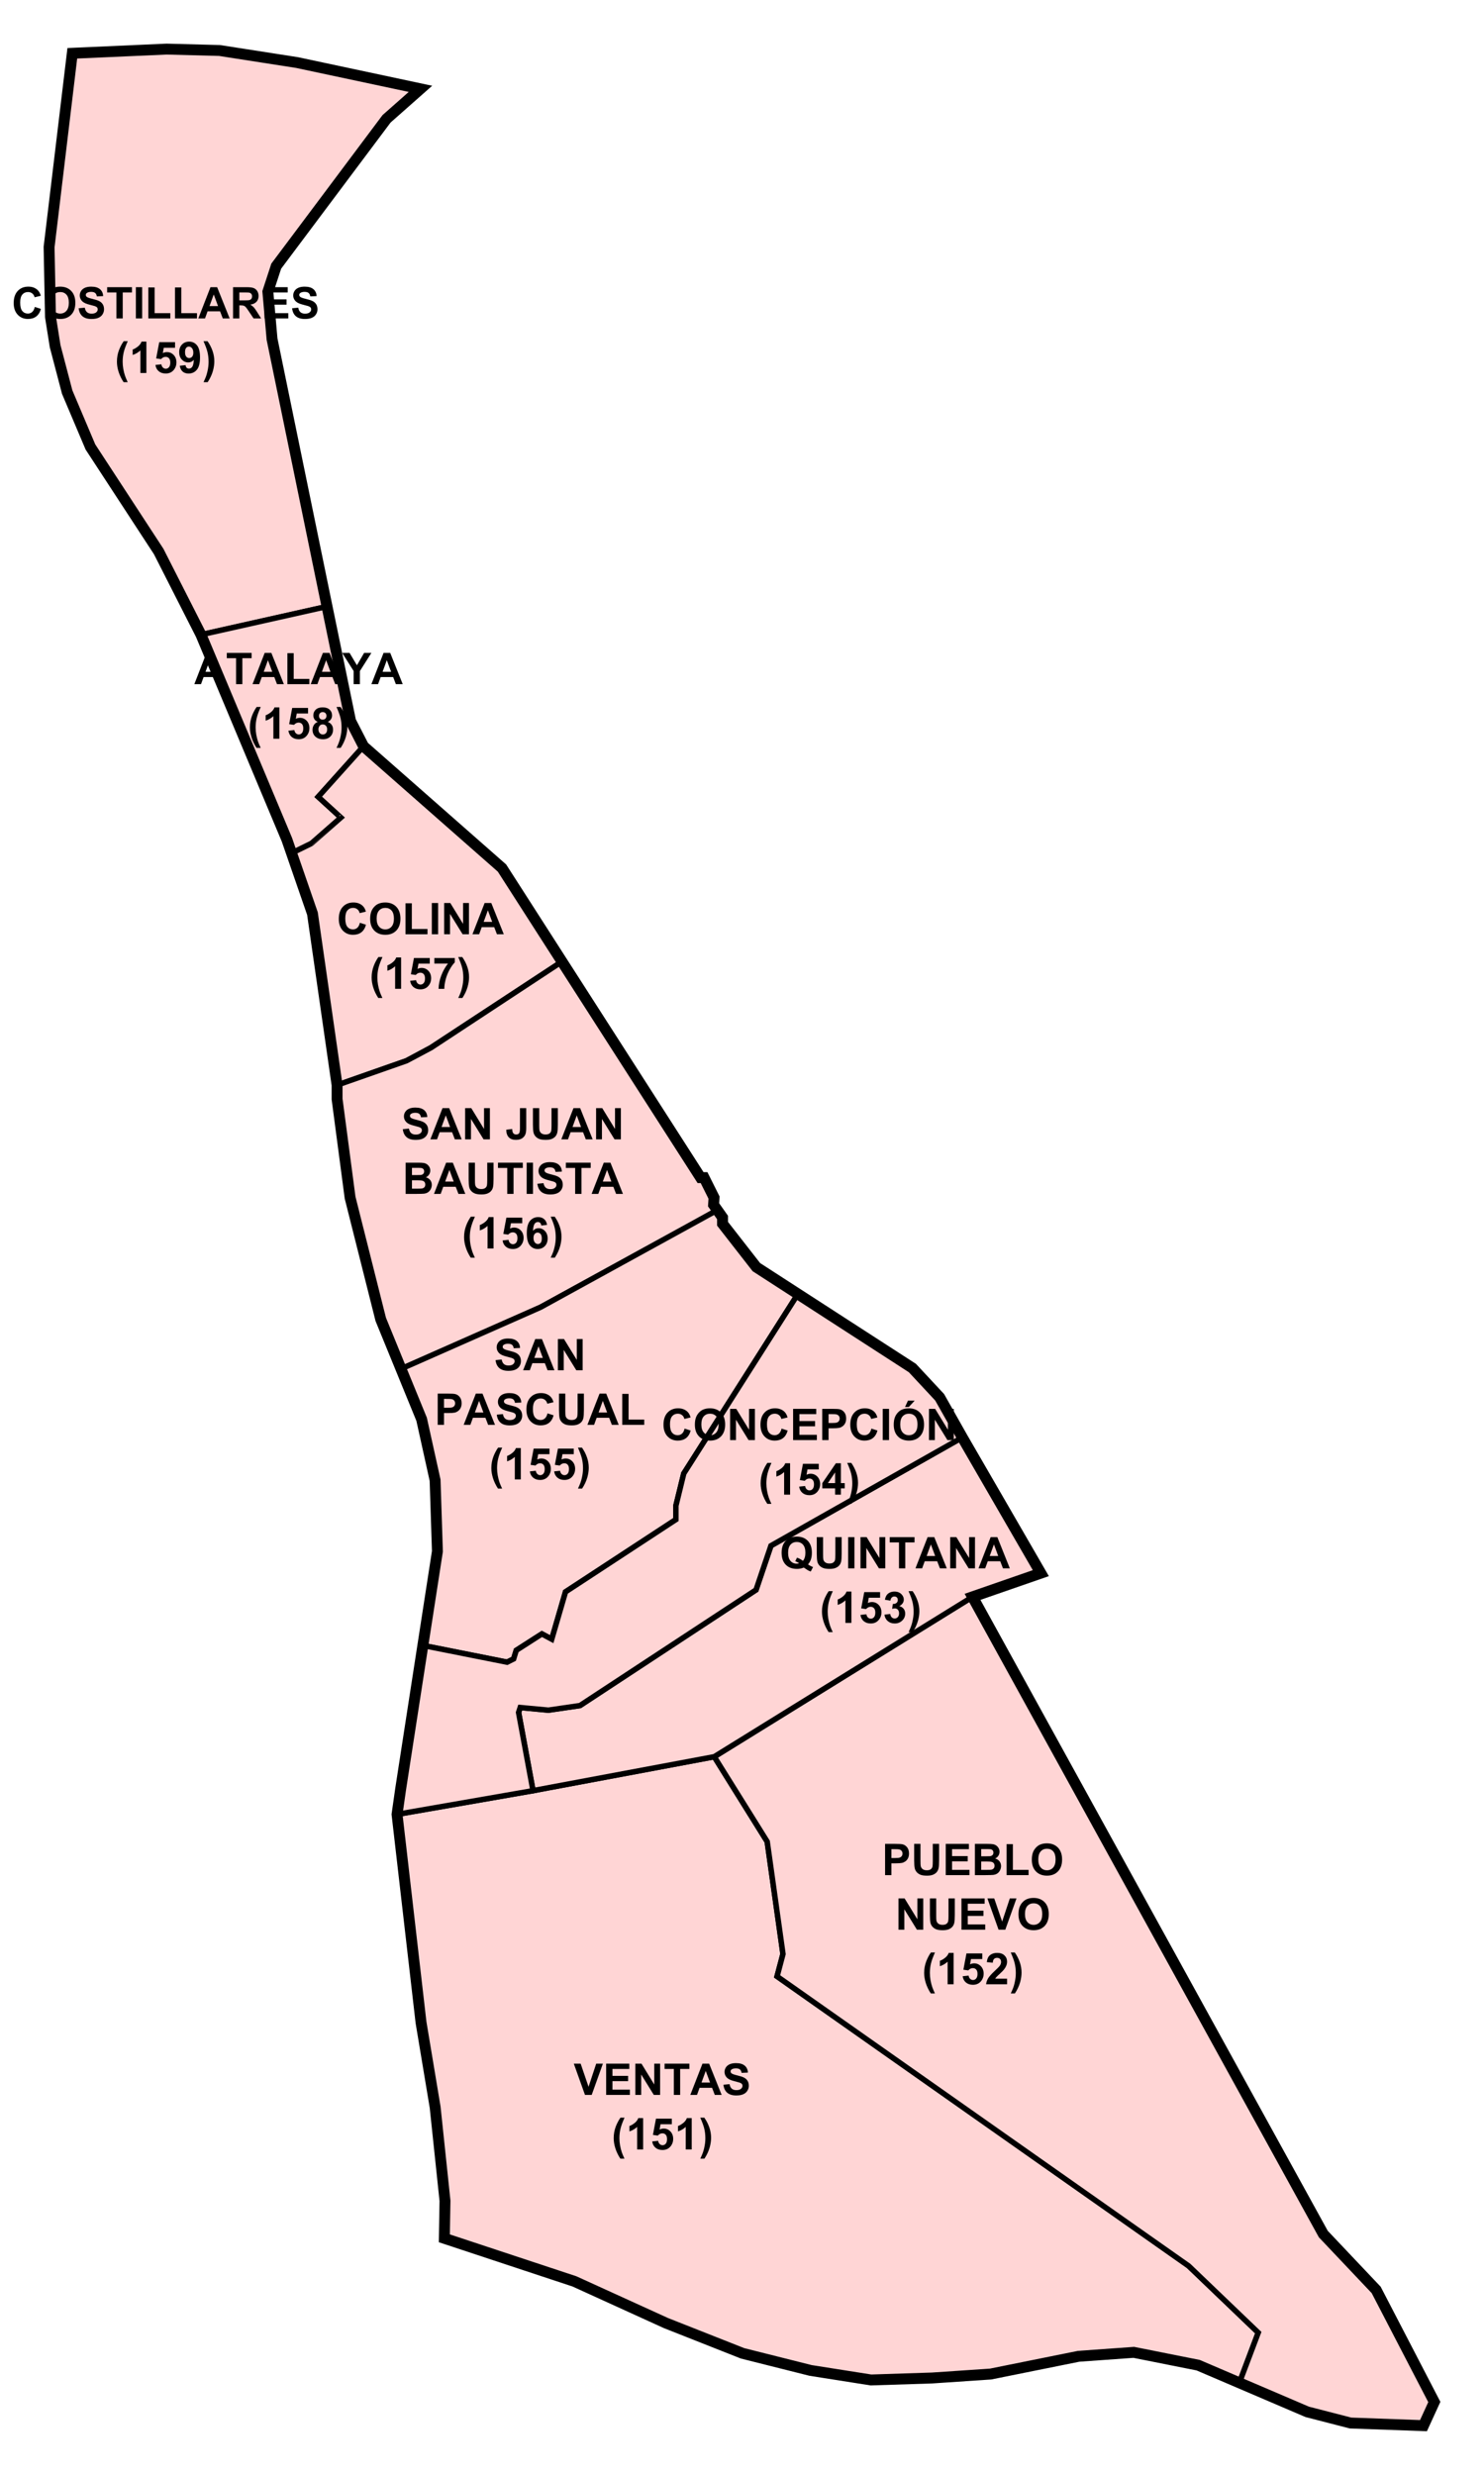<?xml version="1.0" encoding="UTF-8" standalone="no"?>
<!-- Created with Inkscape (http://www.inkscape.org/) -->

<svg
   xmlns:dc="http://purl.org/dc/elements/1.1/"
   xmlns:cc="http://creativecommons.org/ns#"
   xmlns:rdf="http://www.w3.org/1999/02/22-rdf-syntax-ns#"
   xmlns:svg="http://www.w3.org/2000/svg"
   xmlns="http://www.w3.org/2000/svg"
   xmlns:sodipodi="http://sodipodi.sourceforge.net/DTD/sodipodi-0.dtd"
   xmlns:inkscape="http://www.inkscape.org/namespaces/inkscape"
   width="1360.656"
   height="2267.844"
   id="svg2"
   version="1.1"
   inkscape:version="0.48.1 "
   sodipodi:docname="Barrio de Costillares (159), Madrid.svg">
  <defs
     id="defs4" />
  <sodipodi:namedview
     id="base"
     pagecolor="#ffffff"
     bordercolor="#666666"
     borderopacity="1.0"
     inkscape:pageopacity="0.0"
     inkscape:pageshadow="2"
     inkscape:zoom="0.10376501"
     inkscape:cx="49.942673"
     inkscape:cy="22.292624"
     inkscape:document-units="px"
     inkscape:current-layer="layer1"
     showgrid="false"
     fit-margin-top="40"
     fit-margin-right="40"
     fit-margin-bottom="40"
     fit-margin-left="40"
     inkscape:window-width="1366"
     inkscape:window-height="706"
     inkscape:window-x="-8"
     inkscape:window-y="-8"
     inkscape:window-maximized="1"
     showguides="true"
     inkscape:guide-bbox="true" />
  <g
     inkscape:label="Capa 1"
     inkscape:groupmode="layer"
     id="layer1"
     transform="translate(191.875,653.469)">
    <g
       id="g4513" />
    <g
       id="g5288">
      <g
         id="g5277">
        <path
           style="fill:#ffd5d5;fill-opacity:1;stroke:#000000;stroke-width:5;stroke-linecap:butt;stroke-linejoin:miter;stroke-miterlimit:4;stroke-opacity:1;stroke-dasharray:none"
           d="m 944.466,1530.001 -37.776,-16.157 -59.028,-11.745 -50.595,3.614 -80.711,16.263 -53.607,3.614 -56.016,1.807 -55.414,-8.734 -62.34,-15.66 -70.171,-27.707 -84.024,-38.248 -119.26,-39.452 0.602,-34.332 -9.035,-85.831 -12.95,-77.7 -21.985,-190.635 124.686,-21.691 166.181,-31.104 48.542,77.792 14.456,102.997 -5.421,20.479 377.355,265.323 63.846,61.136 z"
           id="path5126-7"
           inkscape:connector-curvature="0"
           sodipodi:nodetypes="cccccccccccccccccccccccc" />
        <path
           style="fill:#ffd5d5;fill-opacity:1;stroke:#000000;stroke-width:5;stroke-linecap:butt;stroke-linejoin:miter;stroke-miterlimit:4;stroke-opacity:1;stroke-dasharray:none"
           d="m -7.602,-71.836 -38.757,-76.237 -62.608,-95.829 -21.295,-50.257 -11.073,-42.165 -4.259,-26.832 -1.278,-63.886 21.295,-177.603 86.459,-3.833 48.553,1.278 71.126,11.074 113.078,24.064 -31.091,27.471 -101.153,135.012 -7.666,23.425 3.833,43.442 50.4,244.991 z"
           id="path5126-4"
           inkscape:connector-curvature="0"
           sodipodi:nodetypes="cccccccccccccccccc" />
        <path
           style="fill:#ffd5d5;fill-opacity:1;stroke:#000000;stroke-width:5;stroke-linecap:butt;stroke-linejoin:miter;stroke-miterlimit:4;stroke-opacity:1;stroke-dasharray:none"
           d="m 638.161,329.234 20.78,18.973 -27.105,23.792 -18.093,8.869 c 0,0 -82.233,-199.234 -83.064,-200.173 l 115.564,-25.885 21.578,104.891 11.925,23.212 z"
           id="path5130"
           inkscape:connector-curvature="0"
           sodipodi:nodetypes="ccccccccc"
           transform="translate(-538.281,-252.531)" />
        <path
           style="fill:#ffd5d5;fill-opacity:1;stroke:#000000;stroke-width:5;stroke-linecap:butt;stroke-linejoin:miter;stroke-miterlimit:4;stroke-opacity:1;stroke-dasharray:none"
           d="m 741.478,559.042 -22.305,12.025 -63.703,22.332 -22.573,-157.159 -19.154,-55.371 18.093,-8.869 c 0.024,0.002 27.105,-23.792 27.105,-23.792 l -20.78,-18.973 41.586,-46.321 126.92,111.587 55.003,85.689 z"
           id="path5134"
           inkscape:connector-curvature="0"
           sodipodi:nodetypes="cccccccccccc"
           transform="translate(-538.281,-252.531)" />
        <path
           style="fill:#ffd5d5;fill-opacity:1;stroke:#000000;stroke-width:5;stroke-linecap:butt;stroke-linejoin:miter;stroke-miterlimit:4;stroke-opacity:1;stroke-dasharray:none"
           d="m 982.12,720.242 -140.073,76.696 -127.963,56.51 -18.579,-45.392 -28.11,-111.588 -11.925,-90.292 0,-12.777 63.703,-22.332 22.575,-12.025 119.922,-78.853 127.072,197.965 3.194,0 9.157,18.314 -0.426,6.602 3.429,4.858 z"
           id="path5132"
           inkscape:connector-curvature="0"
           sodipodi:nodetypes="cccccccccccccccc"
           transform="translate(-538.281,-252.531)" />
        <path
           style="fill:#ffd5d5;fill-opacity:1;stroke:#000000;stroke-width:5;stroke-linecap:butt;stroke-linejoin:miter;stroke-miterlimit:4;stroke-opacity:1;stroke-dasharray:none"
           d="m 973.353,949.325 -7.228,29.514 0,12.649 -101.19,66.255 -12.649,43.367 -9.035,-4.819 -23.491,15.058 -2.409,7.83 -6.023,3.012 -77.211,-15.356 13.348,-86.253 -2.13,-65.164 -12.351,-55.794 -18.901,-46.178 127.963,-56.51 162.049,-89.011 4.795,6.793 0,5.722 31.02,39.753 38.086,24.616 z"
           id="path5136"
           inkscape:connector-curvature="0"
           sodipodi:nodetypes="ccccccccccccccccccccc"
           transform="translate(-538.281,-252.531)" />
        <path
           style="fill:#ffd5d5;fill-opacity:1;stroke:#000000;stroke-width:5;stroke-linecap:butt;stroke-linejoin:miter;stroke-miterlimit:4;stroke-opacity:1;stroke-dasharray:none"
           d="m 944.466,1530.001 62.21,26.608 39.753,10.239 66.858,2.409 9.938,-21.684 -53.306,-102.696 -48.487,-51.197 -321.604,-583.89 -236.804,146.512 48.542,77.792 14.456,102.997 -5.421,20.479 377.355,265.323 63.846,61.136 z"
           id="path5126-5"
           inkscape:connector-curvature="0"
           sodipodi:nodetypes="ccccccccccccccc" />
        <path
           style="fill:#ffd5d5;fill-opacity:1;stroke:#000000;stroke-width:5;stroke-linecap:butt;stroke-linejoin:miter;stroke-miterlimit:4;stroke-opacity:1;stroke-dasharray:none"
           d="m 1228.75,916.219 -175.469,99.219 -13.687,40.469 -161.406,106 -28.906,4.219 -25.906,-2.406 -1.5,4.531 13.25,71.656 166.188,-31.094 236.812,-146.5 62.594,-21.719 -71.969,-124.344 0,-0.031 z"
           id="path5255"
           transform="translate(-538.281,-252.531)"
           inkscape:connector-curvature="0" />
        <path
           style="fill:#ffd5d5;fill-opacity:1;stroke:#000000;stroke-width:5;stroke-linecap:butt;stroke-linejoin:miter;stroke-miterlimit:4;stroke-opacity:1;stroke-dasharray:none"
           d="m 1078,784.812 -104.656,164.5 -7.219,29.531 0,12.656 -101.188,66.25 -12.656,43.375 -9.031,-4.844 -23.5,15.063 -2.406,7.844 -6,3 -77.219,-15.344 -20.375,131.594 -3.312,23.188 124.688,-21.687 -13.25,-71.657 1.5,-4.531 25.906,2.406 28.906,-4.219 161.406,-106 13.687,-40.469 175.469,-99.219 -20.781,-36.781 -25,-26.812 z"
           id="path5126-52"
           inkscape:connector-curvature="0"
           sodipodi:nodetypes="cccccccccccccccccccccccc"
           transform="translate(-538.281,-252.531)" />
      </g>
      <path
         sodipodi:nodetypes="ccccccccccccccccccccccccccccccccccccccccccccccccccccccccccccccccccccc"
         transform="translate(-538.281,-252.531)"
         inkscape:connector-curvature="0"
         id="path5126"
         d="m 412.703,-352.113 86.459,-3.833 48.553,1.278 71.126,11.074 113.078,24.064 -31.091,27.471 -101.153,135.012 -7.666,23.425 3.833,43.442 71.978,349.882 11.925,23.212 126.92,111.587 55.003,85.689 127.072,197.965 3.194,0 9.157,18.314 -0.426,6.602 3.429,4.858 4.795,6.793 0,5.722 31.02,39.753 38.086,24.616 104.966,67.841 24.996,26.803 20.782,36.78 71.978,124.365 -62.608,21.721 321.604,583.89 48.487,51.197 53.306,102.696 -9.938,21.684 -66.858,-2.409 -39.753,-10.239 -62.21,-26.608 -37.776,-16.157 -59.028,-11.745 -50.595,3.614 -80.711,16.263 -53.607,3.614 -56.016,1.807 -55.414,-8.734 -62.34,-15.66 -70.171,-27.707 -84.024,-38.248 -119.26,-39.452 0.602,-34.332 -9.035,-85.831 -12.95,-77.7 -21.985,-190.635 3.313,-23.189 20.366,-131.603 13.348,-86.253 -2.13,-65.164 -12.351,-55.794 -18.901,-46.178 -18.579,-45.392 -28.11,-111.587 -11.925,-90.292 0,-12.777 L 632.897,436.239 609.472,368.52 530.679,180.696 491.922,104.458 429.314,8.629 408.018,-41.627 396.945,-83.792 l -4.259,-26.832 -1.278,-63.886 z"
         style="fill:none;stroke:#000000;stroke-width:10;stroke-linecap:butt;stroke-linejoin:miter;stroke-miterlimit:4;stroke-opacity:1;stroke-dasharray:none" />
    </g>
    <g
       transform="translate(-225.948,-646.654)"
       style="font-size:40px;font-style:normal;font-weight:normal;line-height:125%;letter-spacing:0px;word-spacing:0px;fill:#000000;fill-opacity:1;stroke:none;font-family:Sans"
       id="flowRoot5301">
      <path
         d="m 570.426,1912.829 -10.234,-28.633 6.27,0 7.246,21.191 7.012,-21.191 6.133,0 -10.254,28.633 z"
         style="font-weight:bold;text-align:center;text-anchor:middle;-inkscape-font-specification:Sans Bold"
         id="path5812" />
      <path
         d="m 589.84,1912.829 0,-28.633 21.23,0 0,4.844 -15.449,0 0,6.348 14.375,0 0,4.824 -14.375,0 0,7.793 15.996,0 0,4.824 z"
         style="font-weight:bold;text-align:center;text-anchor:middle;-inkscape-font-specification:Sans Bold"
         id="path5814" />
      <path
         d="m 616.617,1912.829 0,-28.633 5.625,0 11.719,19.121 0,-19.121 5.371,0 0,28.633 -5.801,0 -11.543,-18.672 0,18.672 z"
         style="font-weight:bold;text-align:center;text-anchor:middle;-inkscape-font-specification:Sans Bold"
         id="path5816" />
      <path
         d="m 651.91,1912.829 0,-23.789 -8.496,0 0,-4.844 22.754,0 0,4.844 -8.477,0 0,23.789 z"
         style="font-weight:bold;text-align:center;text-anchor:middle;-inkscape-font-specification:Sans Bold"
         id="path5818" />
      <path
         d="m 695.738,1912.829 -6.289,0 -2.5,-6.504 -11.445,0 -2.363,6.504 -6.133,0 11.152,-28.633 6.113,0 z m -10.645,-11.328 -3.945,-10.625 -3.867,10.625 z"
         style="font-weight:bold;text-align:center;text-anchor:middle;-inkscape-font-specification:Sans Bold"
         id="path5820" />
      <path
         d="m 697.359,1903.513 5.625,-0.547 c 0.339,1.888 1.025,3.275 2.061,4.16 1.035,0.885 2.432,1.328 4.189,1.328 1.862,0 3.265,-0.394 4.209,-1.182 0.944,-0.788 1.416,-1.709 1.416,-2.764 -10e-6,-0.677 -0.199,-1.253 -0.596,-1.728 -0.397,-0.475 -1.091,-0.889 -2.08,-1.24 -0.677,-0.234 -2.22,-0.651 -4.629,-1.25 -3.099,-0.768 -5.273,-1.712 -6.523,-2.832 -1.758,-1.575 -2.637,-3.496 -2.637,-5.762 0,-1.458 0.413,-2.822 1.24,-4.092 0.827,-1.27 2.018,-2.236 3.574,-2.9 1.556,-0.664 3.434,-0.996 5.635,-0.996 3.594,0 6.299,0.788 8.115,2.363 1.816,1.575 2.77,3.678 2.861,6.309 l -5.781,0.254 c -0.247,-1.471 -0.778,-2.529 -1.592,-3.174 -0.814,-0.644 -2.035,-0.967 -3.662,-0.967 -1.68,0 -2.995,0.345 -3.945,1.035 -0.612,0.443 -0.918,1.035 -0.918,1.777 0,0.677 0.286,1.256 0.859,1.738 0.729,0.612 2.5,1.25 5.312,1.914 2.812,0.664 4.893,1.351 6.24,2.061 1.348,0.71 2.402,1.68 3.164,2.91 0.762,1.23 1.143,2.751 1.143,4.561 -2e-5,1.641 -0.456,3.177 -1.367,4.609 -0.911,1.432 -2.201,2.497 -3.867,3.193 -1.667,0.697 -3.744,1.045 -6.23,1.045 -3.62,0 -6.4,-0.837 -8.34,-2.51 -1.94,-1.673 -3.099,-4.111 -3.477,-7.314 z"
         style="font-weight:bold;text-align:center;text-anchor:middle;-inkscape-font-specification:Sans Bold"
         id="path5822" />
      <path
         d="m 606.637,1971.247 -3.77,0 c -1.992,-3.008 -3.509,-6.133 -4.551,-9.375 -1.042,-3.242 -1.563,-6.38 -1.562,-9.414 -10e-6,-3.763 0.645,-7.324 1.934,-10.684 1.12,-2.917 2.539,-5.605 4.258,-8.066 l 3.75,0 c -1.784,3.945 -3.011,7.301 -3.682,10.068 -0.671,2.767 -1.006,5.7 -1.006,8.799 0,2.135 0.199,4.323 0.596,6.562 0.397,2.24 0.941,4.369 1.631,6.387 0.456,1.328 1.256,3.236 2.402,5.723 z"
         style="font-weight:bold;text-align:center;text-anchor:middle;-inkscape-font-specification:Sans Bold"
         id="path5824" />
      <path
         d="m 623.766,1962.829 -5.488,0 0,-20.684 c -2.005,1.875 -4.368,3.262 -7.09,4.16 l 0,-4.981 c 1.432,-0.469 2.988,-1.357 4.668,-2.666 1.68,-1.309 2.832,-2.835 3.457,-4.58 l 4.453,0 z"
         style="font-weight:bold;text-align:center;text-anchor:middle;-inkscape-font-specification:Sans Bold"
         id="path5826" />
      <path
         d="m 632.066,1955.466 5.469,-0.566 c 0.156,1.237 0.618,2.217 1.387,2.939 0.768,0.723 1.654,1.084 2.656,1.084 1.146,0 2.116,-0.466 2.91,-1.396 0.794,-0.931 1.191,-2.334 1.191,-4.209 -2e-5,-1.758 -0.394,-3.076 -1.182,-3.955 -0.788,-0.879 -1.813,-1.318 -3.076,-1.318 -1.576,0 -2.988,0.697 -4.238,2.09 l -4.453,-0.645 2.812,-14.902 14.512,0 0,5.137 -10.352,0 -0.859,4.863 c 1.224,-0.612 2.474,-0.918 3.75,-0.918 2.435,10e-5 4.499,0.885 6.191,2.656 1.693,1.771 2.539,4.069 2.539,6.894 -2e-5,2.357 -0.684,4.46 -2.051,6.309 -1.862,2.526 -4.447,3.789 -7.754,3.789 -2.643,0 -4.798,-0.71 -6.465,-2.129 -1.667,-1.419 -2.663,-3.327 -2.988,-5.723 z"
         style="font-weight:bold;text-align:center;text-anchor:middle;-inkscape-font-specification:Sans Bold"
         id="path5828" />
      <path
         d="m 668.297,1962.829 -5.488,0 0,-20.684 c -2.005,1.875 -4.368,3.262 -7.09,4.16 l 0,-4.981 c 1.432,-0.469 2.988,-1.357 4.668,-2.666 1.68,-1.309 2.832,-2.835 3.457,-4.58 l 4.453,0 z"
         style="font-weight:bold;text-align:center;text-anchor:middle;-inkscape-font-specification:Sans Bold"
         id="path5830" />
      <path
         d="m 676.168,1971.247 c 1.081,-2.318 1.842,-4.095 2.285,-5.332 0.443,-1.237 0.853,-2.663 1.23,-4.277 0.378,-1.615 0.658,-3.148 0.84,-4.6 0.182,-1.452 0.273,-2.939 0.273,-4.463 0,-3.099 -0.332,-6.032 -0.996,-8.799 -0.664,-2.767 -1.888,-6.123 -3.672,-10.068 l 3.73,0 c 1.966,2.8 3.493,5.768 4.58,8.906 1.087,3.138 1.631,6.322 1.631,9.551 -10e-6,2.721 -0.43,5.638 -1.289,8.75 -0.977,3.49 -2.585,6.934 -4.824,10.332 z"
         style="font-weight:bold;text-align:center;text-anchor:middle;-inkscape-font-specification:Sans Bold"
         id="path5832" />
    </g>
    <g
       transform="translate(55.298,-848.041)"
       style="font-size:40px;font-style:normal;font-weight:normal;line-height:125%;letter-spacing:0px;word-spacing:0px;fill:#000000;fill-opacity:1;stroke:none;font-family:Sans"
       id="flowRoot5301-5">
      <path
         d="m 564.34,1912.829 0,-28.633 9.277,0 c 3.516,0 5.807,0.143 6.875,0.43 1.641,0.43 3.014,1.364 4.121,2.803 1.107,1.439 1.66,3.297 1.66,5.576 -3e-5,1.758 -0.319,3.236 -0.957,4.434 -0.638,1.198 -1.449,2.139 -2.432,2.822 -0.983,0.684 -1.982,1.136 -2.998,1.357 -1.38,0.273 -3.379,0.41 -5.996,0.41 l -3.77,0 0,10.801 z m 5.781,-23.789 0,8.125 3.164,0 c 2.279,0 3.802,-0.15 4.57,-0.449 0.768,-0.299 1.37,-0.768 1.807,-1.406 0.436,-0.638 0.654,-1.38 0.654,-2.227 -2e-5,-1.042 -0.306,-1.901 -0.918,-2.578 -0.612,-0.677 -1.387,-1.1 -2.324,-1.27 -0.69,-0.13 -2.077,-0.195 -4.16,-0.195 z"
         style="font-weight:bold;text-align:center;text-anchor:middle;-inkscape-font-specification:Sans Bold"
         id="path5779" />
      <path
         d="m 591.02,1884.196 5.781,0 0,15.508 c -10e-6,2.461 0.072,4.056 0.215,4.785 0.247,1.172 0.837,2.113 1.768,2.822 0.931,0.71 2.204,1.065 3.818,1.065 1.641,0 2.878,-0.335 3.711,-1.006 0.833,-0.671 1.335,-1.494 1.504,-2.471 0.169,-0.977 0.254,-2.598 0.254,-4.863 l 0,-15.84 5.781,0 0,15.039 c -2e-5,3.438 -0.156,5.866 -0.469,7.285 -0.313,1.419 -0.889,2.617 -1.729,3.594 -0.84,0.977 -1.963,1.755 -3.369,2.334 -1.406,0.58 -3.242,0.869 -5.508,0.869 -2.734,0 -4.808,-0.316 -6.221,-0.947 -1.413,-0.631 -2.529,-1.452 -3.35,-2.461 -0.82,-1.009 -1.361,-2.067 -1.621,-3.174 -0.378,-1.641 -0.566,-4.062 -0.566,-7.266 z"
         style="font-weight:bold;text-align:center;text-anchor:middle;-inkscape-font-specification:Sans Bold"
         id="path5781" />
      <path
         d="m 619.965,1912.829 0,-28.633 21.23,0 0,4.844 -15.449,0 0,6.348 14.375,0 0,4.824 -14.375,0 0,7.793 15.996,0 0,4.824 z"
         style="font-weight:bold;text-align:center;text-anchor:middle;-inkscape-font-specification:Sans Bold"
         id="path5783" />
      <path
         d="m 646.703,1884.196 11.445,0 c 2.266,0 3.955,0.094 5.068,0.283 1.113,0.189 2.109,0.583 2.988,1.182 0.879,0.599 1.611,1.397 2.197,2.393 0.586,0.996 0.879,2.113 0.879,3.35 -3e-5,1.341 -0.361,2.572 -1.084,3.691 -0.723,1.12 -1.702,1.96 -2.939,2.519 1.745,0.508 3.086,1.374 4.023,2.598 0.937,1.224 1.406,2.663 1.406,4.316 -3e-5,1.302 -0.303,2.568 -0.908,3.799 -0.606,1.23 -1.432,2.214 -2.48,2.949 -1.048,0.736 -2.341,1.188 -3.877,1.357 -0.964,0.104 -3.288,0.169 -6.973,0.195 l -9.746,0 z m 5.781,4.766 0,6.621 3.789,0 c 2.253,0 3.652,-0.033 4.199,-0.098 0.99,-0.117 1.768,-0.459 2.334,-1.025 0.566,-0.566 0.85,-1.312 0.85,-2.236 -2e-5,-0.885 -0.244,-1.605 -0.732,-2.158 -0.488,-0.553 -1.214,-0.889 -2.178,-1.006 -0.573,-0.065 -2.22,-0.098 -4.941,-0.098 z m 0,11.387 0,7.656 5.352,0 c 2.083,0 3.405,-0.059 3.965,-0.176 0.859,-0.156 1.559,-0.537 2.1,-1.143 0.54,-0.606 0.811,-1.416 0.811,-2.432 -2e-5,-0.859 -0.208,-1.589 -0.625,-2.188 -0.417,-0.599 -1.019,-1.035 -1.807,-1.309 -0.788,-0.273 -2.497,-0.41 -5.127,-0.41 z"
         style="font-weight:bold;text-align:center;text-anchor:middle;-inkscape-font-specification:Sans Bold"
         id="path5785" />
      <path
         d="m 675.746,1912.829 0,-28.398 5.781,0 0,23.574 14.375,0 0,4.824 z"
         style="font-weight:bold;text-align:center;text-anchor:middle;-inkscape-font-specification:Sans Bold"
         id="path5787" />
      <path
         d="m 698.871,1898.689 c 0,-2.917 0.436,-5.365 1.309,-7.344 0.651,-1.458 1.54,-2.767 2.666,-3.926 1.126,-1.159 2.36,-2.018 3.701,-2.578 1.784,-0.755 3.841,-1.133 6.172,-1.133 4.219,0 7.594,1.309 10.127,3.926 2.533,2.617 3.799,6.256 3.799,10.918 -3e-5,4.622 -1.257,8.239 -3.77,10.85 -2.513,2.611 -5.872,3.916 -10.078,3.916 -4.258,0 -7.643,-1.299 -10.156,-3.897 -2.513,-2.598 -3.77,-6.175 -3.77,-10.732 z m 5.957,-0.195 c 0,3.242 0.749,5.7 2.246,7.373 1.497,1.673 3.398,2.51 5.703,2.51 2.305,0 4.196,-0.83 5.674,-2.49 1.478,-1.66 2.217,-4.15 2.217,-7.471 -2e-5,-3.281 -0.719,-5.729 -2.158,-7.344 -1.439,-1.615 -3.35,-2.422 -5.732,-2.422 -2.383,0 -4.303,0.817 -5.762,2.451 -1.458,1.634 -2.188,4.098 -2.188,7.393 z"
         style="font-weight:bold;text-align:center;text-anchor:middle;-inkscape-font-specification:Sans Bold"
         id="path5789" />
      <path
         d="m 576.625,1962.829 0,-28.633 5.625,0 11.719,19.121 0,-19.121 5.371,0 0,28.633 -5.801,0 -11.543,-18.672 0,18.672 z"
         style="font-weight:bold;text-align:center;text-anchor:middle;-inkscape-font-specification:Sans Bold"
         id="path5791" />
      <path
         d="m 605.434,1934.196 5.781,0 0,15.508 c 0,2.461 0.072,4.056 0.215,4.785 0.247,1.172 0.837,2.113 1.768,2.822 0.931,0.71 2.204,1.065 3.818,1.065 1.641,0 2.878,-0.335 3.711,-1.006 0.833,-0.671 1.335,-1.494 1.504,-2.471 0.169,-0.977 0.254,-2.598 0.254,-4.863 l 0,-15.84 5.781,0 0,15.039 c -2e-5,3.438 -0.156,5.866 -0.469,7.285 -0.313,1.419 -0.889,2.617 -1.729,3.594 -0.84,0.977 -1.963,1.755 -3.369,2.334 -1.406,0.58 -3.242,0.869 -5.508,0.869 -2.734,0 -4.808,-0.316 -6.221,-0.947 -1.413,-0.631 -2.529,-1.452 -3.35,-2.461 -0.82,-1.009 -1.361,-2.067 -1.621,-3.174 -0.378,-1.641 -0.566,-4.062 -0.566,-7.266 z"
         style="font-weight:bold;text-align:center;text-anchor:middle;-inkscape-font-specification:Sans Bold"
         id="path5793" />
      <path
         d="m 634.379,1962.829 0,-28.633 21.23,0 0,4.844 -15.449,0 0,6.348 14.375,0 0,4.824 -14.375,0 0,7.793 15.996,0 0,4.824 z"
         style="font-weight:bold;text-align:center;text-anchor:middle;-inkscape-font-specification:Sans Bold"
         id="path5795" />
      <path
         d="m 668.402,1962.829 -10.234,-28.633 6.27,0 7.246,21.191 7.012,-21.191 6.133,0 -10.254,28.633 z"
         style="font-weight:bold;text-align:center;text-anchor:middle;-inkscape-font-specification:Sans Bold"
         id="path5797" />
      <path
         d="m 686.645,1948.689 c 0,-2.917 0.436,-5.365 1.309,-7.344 0.651,-1.458 1.54,-2.767 2.666,-3.926 1.126,-1.159 2.36,-2.018 3.701,-2.578 1.784,-0.755 3.841,-1.133 6.172,-1.133 4.219,0 7.594,1.309 10.127,3.926 2.533,2.617 3.799,6.256 3.799,10.918 -3e-5,4.622 -1.257,8.239 -3.77,10.85 -2.513,2.611 -5.872,3.916 -10.078,3.916 -4.258,0 -7.643,-1.299 -10.156,-3.897 -2.513,-2.598 -3.77,-6.175 -3.77,-10.732 z m 5.957,-0.195 c -10e-6,3.242 0.749,5.7 2.246,7.373 1.497,1.673 3.398,2.51 5.703,2.51 2.305,0 4.196,-0.83 5.674,-2.49 1.478,-1.66 2.217,-4.15 2.217,-7.471 -3e-5,-3.281 -0.719,-5.729 -2.158,-7.344 -1.439,-1.615 -3.35,-2.422 -5.732,-2.422 -2.383,0 -4.303,0.817 -5.762,2.451 -1.458,1.634 -2.188,4.098 -2.188,7.393 z"
         style="font-weight:bold;text-align:center;text-anchor:middle;-inkscape-font-specification:Sans Bold"
         id="path5799" />
      <path
         d="m 610.043,2021.247 -3.77,0 c -1.992,-3.008 -3.509,-6.133 -4.551,-9.375 -1.042,-3.242 -1.563,-6.38 -1.562,-9.414 -10e-6,-3.763 0.645,-7.324 1.934,-10.684 1.12,-2.917 2.539,-5.605 4.258,-8.066 l 3.75,0 c -1.784,3.945 -3.011,7.301 -3.682,10.068 -0.671,2.767 -1.006,5.7 -1.006,8.799 0,2.135 0.199,4.323 0.596,6.562 0.397,2.24 0.941,4.369 1.631,6.387 0.456,1.328 1.256,3.236 2.402,5.723 z"
         style="font-weight:bold;text-align:center;text-anchor:middle;-inkscape-font-specification:Sans Bold"
         id="path5801" />
      <path
         d="m 627.172,2012.829 -5.488,0 0,-20.684 c -2.005,1.875 -4.368,3.262 -7.09,4.16 l 0,-4.981 c 1.432,-0.469 2.988,-1.357 4.668,-2.666 1.68,-1.309 2.832,-2.835 3.457,-4.58 l 4.453,0 z"
         style="font-weight:bold;text-align:center;text-anchor:middle;-inkscape-font-specification:Sans Bold"
         id="path5803" />
      <path
         d="m 635.473,2005.466 5.469,-0.566 c 0.156,1.237 0.618,2.217 1.387,2.939 0.768,0.723 1.654,1.084 2.656,1.084 1.146,0 2.116,-0.466 2.91,-1.396 0.794,-0.931 1.191,-2.334 1.191,-4.209 -2e-5,-1.758 -0.394,-3.076 -1.182,-3.955 -0.788,-0.879 -1.813,-1.318 -3.076,-1.318 -1.576,0 -2.988,0.697 -4.238,2.09 l -4.453,-0.645 2.812,-14.902 14.512,0 0,5.137 -10.352,0 -0.859,4.863 c 1.224,-0.612 2.474,-0.918 3.75,-0.918 2.435,10e-5 4.499,0.885 6.191,2.656 1.693,1.771 2.539,4.069 2.539,6.894 -2e-5,2.357 -0.684,4.46 -2.051,6.309 -1.862,2.526 -4.447,3.789 -7.754,3.789 -2.643,0 -4.798,-0.71 -6.465,-2.129 -1.667,-1.419 -2.663,-3.327 -2.988,-5.723 z"
         style="font-weight:bold;text-align:center;text-anchor:middle;-inkscape-font-specification:Sans Bold"
         id="path5805" />
      <path
         d="m 676.195,2007.732 0,5.098 -19.238,0 c 0.208,-1.927 0.833,-3.753 1.875,-5.479 1.042,-1.725 3.099,-4.014 6.172,-6.865 2.474,-2.305 3.991,-3.867 4.551,-4.688 0.755,-1.133 1.133,-2.252 1.133,-3.359 -10e-6,-1.224 -0.329,-2.165 -0.986,-2.822 -0.658,-0.657 -1.566,-0.986 -2.725,-0.986 -1.146,0 -2.057,0.345 -2.734,1.035 -0.677,0.69 -1.068,1.836 -1.172,3.438 l -5.469,-0.547 c 0.326,-3.021 1.348,-5.189 3.066,-6.504 1.719,-1.315 3.867,-1.973 6.445,-1.973 2.826,0 5.046,0.762 6.66,2.285 1.615,1.524 2.422,3.418 2.422,5.684 -2e-5,1.289 -0.231,2.516 -0.693,3.682 -0.462,1.165 -1.195,2.386 -2.197,3.662 -0.664,0.846 -1.862,2.064 -3.594,3.652 -1.732,1.589 -2.829,2.643 -3.291,3.164 -0.462,0.521 -0.837,1.029 -1.123,1.523 z"
         style="font-weight:bold;text-align:center;text-anchor:middle;-inkscape-font-specification:Sans Bold"
         id="path5807" />
      <path
         d="m 679.574,2021.247 c 1.081,-2.318 1.842,-4.095 2.285,-5.332 0.443,-1.237 0.853,-2.663 1.23,-4.277 0.378,-1.615 0.658,-3.148 0.84,-4.6 0.182,-1.452 0.273,-2.939 0.273,-4.463 0,-3.099 -0.332,-6.032 -0.996,-8.799 -0.664,-2.767 -1.888,-6.123 -3.672,-10.068 l 3.73,0 c 1.966,2.8 3.493,5.768 4.58,8.906 1.087,3.138 1.631,6.322 1.631,9.551 -10e-6,2.721 -0.43,5.638 -1.289,8.75 -0.977,3.49 -2.585,6.934 -4.824,10.332 z"
         style="font-weight:bold;text-align:center;text-anchor:middle;-inkscape-font-specification:Sans Bold"
         id="path5809" />
    </g>
    <g
       transform="translate(-34.994,-1129.139)"
       style="font-size:40px;font-style:normal;font-weight:normal;line-height:125%;letter-spacing:0px;word-spacing:0px;fill:#000000;fill-opacity:1;stroke:none;font-family:Sans"
       id="flowRoot5301-4">
      <path
         d="m 583.98,1909.196 c 1.419,1.016 2.962,1.823 4.629,2.422 l -2.129,4.082 c -0.872,-0.26 -1.725,-0.619 -2.559,-1.074 -0.182,-0.091 -1.465,-0.938 -3.848,-2.539 -1.875,0.82 -3.952,1.23 -6.23,1.23 -4.401,0 -7.848,-1.296 -10.342,-3.887 -2.493,-2.591 -3.74,-6.231 -3.74,-10.918 0,-4.675 1.25,-8.31 3.75,-10.908 2.5,-2.598 5.892,-3.897 10.176,-3.897 4.245,0 7.611,1.299 10.098,3.897 2.487,2.598 3.73,6.234 3.73,10.908 -2e-5,2.474 -0.345,4.648 -1.035,6.523 -0.521,1.432 -1.354,2.819 -2.5,4.16 z m -4.648,-3.262 c 0.742,-0.872 1.299,-1.927 1.67,-3.164 0.371,-1.237 0.557,-2.656 0.557,-4.258 -2e-5,-3.307 -0.729,-5.778 -2.188,-7.412 -1.458,-1.634 -3.366,-2.451 -5.723,-2.451 -2.357,0 -4.268,0.82 -5.732,2.461 -1.465,1.641 -2.197,4.108 -2.197,7.402 -10e-6,3.346 0.732,5.85 2.197,7.51 1.465,1.66 3.317,2.49 5.557,2.49 0.833,0 1.621,-0.137 2.363,-0.41 -1.172,-0.768 -2.363,-1.367 -3.574,-1.797 l 1.621,-3.301 c 1.901,0.651 3.717,1.628 5.449,2.93 z"
         style="font-weight:bold;text-align:center;text-anchor:middle;-inkscape-font-specification:Sans Bold"
         id="path5752" />
      <path
         d="m 591.988,1884.196 5.781,0 0,15.508 c -10e-6,2.461 0.072,4.056 0.215,4.785 0.247,1.172 0.837,2.113 1.768,2.822 0.931,0.71 2.204,1.065 3.818,1.065 1.641,0 2.878,-0.335 3.711,-1.006 0.833,-0.671 1.335,-1.494 1.504,-2.471 0.169,-0.977 0.254,-2.598 0.254,-4.863 l 0,-15.84 5.781,0 0,15.039 c -2e-5,3.438 -0.156,5.866 -0.469,7.285 -0.313,1.419 -0.889,2.617 -1.729,3.594 -0.84,0.977 -1.963,1.755 -3.369,2.334 -1.406,0.58 -3.242,0.869 -5.508,0.869 -2.734,0 -4.808,-0.316 -6.221,-0.947 -1.413,-0.631 -2.529,-1.452 -3.35,-2.461 -0.82,-1.009 -1.361,-2.067 -1.621,-3.174 -0.378,-1.641 -0.566,-4.062 -0.566,-7.266 z"
         style="font-weight:bold;text-align:center;text-anchor:middle;-inkscape-font-specification:Sans Bold"
         id="path5754" />
      <path
         d="m 620.758,1912.829 0,-28.633 5.781,0 0,28.633 z"
         style="font-weight:bold;text-align:center;text-anchor:middle;-inkscape-font-specification:Sans Bold"
         id="path5756" />
      <path
         d="m 632.086,1912.829 0,-28.633 5.625,0 11.719,19.121 0,-19.121 5.371,0 0,28.633 -5.801,0 -11.543,-18.672 0,18.672 z"
         style="font-weight:bold;text-align:center;text-anchor:middle;-inkscape-font-specification:Sans Bold"
         id="path5758" />
      <path
         d="m 667.379,1912.829 0,-23.789 -8.496,0 0,-4.844 22.754,0 0,4.844 -8.477,0 0,23.789 z"
         style="font-weight:bold;text-align:center;text-anchor:middle;-inkscape-font-specification:Sans Bold"
         id="path5760" />
      <path
         d="m 711.207,1912.829 -6.289,0 -2.5,-6.504 -11.445,0 -2.363,6.504 -6.133,0 11.152,-28.633 6.113,0 z m -10.645,-11.328 -3.945,-10.625 -3.867,10.625 z"
         style="font-weight:bold;text-align:center;text-anchor:middle;-inkscape-font-specification:Sans Bold"
         id="path5762" />
      <path
         d="m 714.352,1912.829 0,-28.633 5.625,0 11.719,19.121 0,-19.121 5.371,0 0,28.633 -5.801,0 -11.543,-18.672 0,18.672 z"
         style="font-weight:bold;text-align:center;text-anchor:middle;-inkscape-font-specification:Sans Bold"
         id="path5764" />
      <path
         d="m 769.02,1912.829 -6.289,0 -2.5,-6.504 -11.445,0 -2.363,6.504 -6.133,0 11.152,-28.633 6.113,0 z m -10.645,-11.328 -3.945,-10.625 -3.867,10.625 z"
         style="font-weight:bold;text-align:center;text-anchor:middle;-inkscape-font-specification:Sans Bold"
         id="path5766" />
      <path
         d="m 606.637,1971.247 -3.77,0 c -1.992,-3.008 -3.509,-6.133 -4.551,-9.375 -1.042,-3.242 -1.563,-6.38 -1.562,-9.414 -10e-6,-3.763 0.645,-7.324 1.934,-10.684 1.12,-2.917 2.539,-5.605 4.258,-8.066 l 3.75,0 c -1.784,3.945 -3.011,7.301 -3.682,10.068 -0.671,2.767 -1.006,5.7 -1.006,8.799 0,2.135 0.199,4.323 0.596,6.562 0.397,2.24 0.941,4.369 1.631,6.387 0.456,1.328 1.256,3.236 2.402,5.723 z"
         style="font-weight:bold;text-align:center;text-anchor:middle;-inkscape-font-specification:Sans Bold"
         id="path5768" />
      <path
         d="m 623.766,1962.829 -5.488,0 0,-20.684 c -2.005,1.875 -4.368,3.262 -7.09,4.16 l 0,-4.981 c 1.432,-0.469 2.988,-1.357 4.668,-2.666 1.68,-1.309 2.832,-2.835 3.457,-4.58 l 4.453,0 z"
         style="font-weight:bold;text-align:center;text-anchor:middle;-inkscape-font-specification:Sans Bold"
         id="path5770" />
      <path
         d="m 632.066,1955.466 5.469,-0.566 c 0.156,1.237 0.618,2.217 1.387,2.939 0.768,0.723 1.654,1.084 2.656,1.084 1.146,0 2.116,-0.466 2.91,-1.396 0.794,-0.931 1.191,-2.334 1.191,-4.209 -2e-5,-1.758 -0.394,-3.076 -1.182,-3.955 -0.788,-0.879 -1.813,-1.318 -3.076,-1.318 -1.576,0 -2.988,0.697 -4.238,2.09 l -4.453,-0.645 2.812,-14.902 14.512,0 0,5.137 -10.352,0 -0.859,4.863 c 1.224,-0.612 2.474,-0.918 3.75,-0.918 2.435,10e-5 4.499,0.885 6.191,2.656 1.693,1.771 2.539,4.069 2.539,6.894 -2e-5,2.357 -0.684,4.46 -2.051,6.309 -1.862,2.526 -4.447,3.789 -7.754,3.789 -2.643,0 -4.798,-0.71 -6.465,-2.129 -1.667,-1.419 -2.663,-3.327 -2.988,-5.723 z"
         style="font-weight:bold;text-align:center;text-anchor:middle;-inkscape-font-specification:Sans Bold"
         id="path5772" />
      <path
         d="m 654.059,1955.232 5.312,-0.644 c 0.169,1.354 0.625,2.389 1.367,3.106 0.742,0.716 1.641,1.074 2.695,1.074 1.133,0 2.087,-0.43 2.861,-1.289 0.775,-0.859 1.162,-2.018 1.162,-3.477 -10e-6,-1.38 -0.371,-2.474 -1.113,-3.281 -0.742,-0.807 -1.647,-1.211 -2.715,-1.211 -0.703,0 -1.543,0.137 -2.52,0.41 l 0.605,-4.473 c 1.484,0.039 2.617,-0.283 3.398,-0.967 0.781,-0.684 1.172,-1.592 1.172,-2.725 -2e-5,-0.964 -0.286,-1.732 -0.859,-2.305 -0.573,-0.573 -1.335,-0.859 -2.285,-0.859 -0.938,0 -1.738,0.326 -2.402,0.977 -0.664,0.651 -1.068,1.602 -1.211,2.852 l -5.059,-0.859 c 0.352,-1.732 0.882,-3.115 1.592,-4.15 0.71,-1.035 1.699,-1.849 2.969,-2.441 1.27,-0.593 2.692,-0.889 4.268,-0.889 2.695,0 4.857,0.859 6.484,2.578 1.341,1.406 2.012,2.995 2.012,4.766 -2e-5,2.513 -1.374,4.518 -4.121,6.016 1.641,0.351 2.952,1.139 3.936,2.363 0.983,1.224 1.475,2.702 1.475,4.434 -2e-5,2.513 -0.918,4.655 -2.754,6.426 -1.836,1.771 -4.121,2.656 -6.855,2.656 -2.591,0 -4.74,-0.746 -6.445,-2.236 -1.706,-1.491 -2.695,-3.441 -2.969,-5.85 z"
         style="font-weight:bold;text-align:center;text-anchor:middle;-inkscape-font-specification:Sans Bold"
         id="path5774" />
      <path
         d="m 676.168,1971.247 c 1.081,-2.318 1.842,-4.095 2.285,-5.332 0.443,-1.237 0.853,-2.663 1.23,-4.277 0.378,-1.615 0.658,-3.148 0.84,-4.6 0.182,-1.452 0.273,-2.939 0.273,-4.463 0,-3.099 -0.332,-6.032 -0.996,-8.799 -0.664,-2.767 -1.888,-6.123 -3.672,-10.068 l 3.73,0 c 1.966,2.8 3.493,5.768 4.58,8.906 1.087,3.138 1.631,6.322 1.631,9.551 -10e-6,2.721 -0.43,5.638 -1.289,8.75 -0.977,3.49 -2.585,6.934 -4.824,10.332 z"
         style="font-weight:bold;text-align:center;text-anchor:middle;-inkscape-font-specification:Sans Bold"
         id="path5776" />
    </g>
    <g
       transform="translate(-91.214,-1246.689)"
       style="font-size:40px;font-style:normal;font-weight:normal;line-height:125%;letter-spacing:0px;word-spacing:0px;fill:#000000;fill-opacity:1;stroke:none;font-family:Sans"
       id="flowRoot5301-0">
      <path
         d="m 527.027,1902.302 5.605,1.777 c -0.859,3.125 -2.288,5.446 -4.287,6.963 -1.999,1.517 -4.535,2.275 -7.607,2.275 -3.802,0 -6.927,-1.299 -9.375,-3.897 -2.448,-2.598 -3.672,-6.149 -3.672,-10.654 -1e-5,-4.766 1.23,-8.467 3.691,-11.104 2.461,-2.637 5.697,-3.955 9.707,-3.955 3.503,0 6.348,1.035 8.535,3.106 1.302,1.224 2.279,2.982 2.93,5.273 l -5.723,1.367 c -0.339,-1.484 -1.045,-2.656 -2.119,-3.516 -1.074,-0.859 -2.38,-1.289 -3.916,-1.289 -2.122,0 -3.844,0.762 -5.166,2.285 -1.322,1.523 -1.982,3.991 -1.982,7.402 -1e-5,3.62 0.651,6.198 1.953,7.734 1.302,1.536 2.995,2.305 5.078,2.305 1.536,0 2.858,-0.488 3.965,-1.465 1.107,-0.977 1.901,-2.513 2.383,-4.609 z"
         style="font-weight:bold;text-align:center;text-anchor:middle;-inkscape-font-specification:Sans Bold"
         id="path5721" />
      <path
         d="m 536.441,1898.689 c -10e-6,-2.917 0.436,-5.365 1.309,-7.344 0.651,-1.458 1.54,-2.767 2.666,-3.926 1.126,-1.159 2.36,-2.018 3.701,-2.578 1.784,-0.755 3.841,-1.133 6.172,-1.133 4.219,0 7.594,1.309 10.127,3.926 2.533,2.617 3.799,6.256 3.799,10.918 -3e-5,4.622 -1.257,8.239 -3.77,10.85 -2.513,2.611 -5.872,3.916 -10.078,3.916 -4.258,0 -7.643,-1.299 -10.156,-3.897 -2.513,-2.598 -3.77,-6.175 -3.77,-10.732 z m 5.957,-0.195 c -1e-5,3.242 0.749,5.7 2.246,7.373 1.497,1.673 3.398,2.51 5.703,2.51 2.305,0 4.196,-0.83 5.674,-2.49 1.478,-1.66 2.217,-4.15 2.217,-7.471 -2e-5,-3.281 -0.719,-5.729 -2.158,-7.344 -1.439,-1.615 -3.35,-2.422 -5.732,-2.422 -2.383,0 -4.303,0.817 -5.762,2.451 -1.458,1.634 -2.188,4.098 -2.188,7.393 z"
         style="font-weight:bold;text-align:center;text-anchor:middle;-inkscape-font-specification:Sans Bold"
         id="path5723" />
      <path
         d="m 568.766,1912.829 0,-28.633 5.625,0 11.719,19.121 0,-19.121 5.371,0 0,28.633 -5.801,0 -11.543,-18.672 0,18.672 z"
         style="font-weight:bold;text-align:center;text-anchor:middle;-inkscape-font-specification:Sans Bold"
         id="path5725" />
      <path
         d="m 615.934,1902.302 5.605,1.777 c -0.859,3.125 -2.288,5.446 -4.287,6.963 -1.999,1.517 -4.535,2.275 -7.607,2.275 -3.802,0 -6.927,-1.299 -9.375,-3.897 -2.448,-2.598 -3.672,-6.149 -3.672,-10.654 -10e-6,-4.766 1.23,-8.467 3.691,-11.104 2.461,-2.637 5.697,-3.955 9.707,-3.955 3.503,0 6.348,1.035 8.535,3.106 1.302,1.224 2.279,2.982 2.93,5.273 l -5.723,1.367 c -0.339,-1.484 -1.045,-2.656 -2.119,-3.516 -1.074,-0.859 -2.38,-1.289 -3.916,-1.289 -2.122,0 -3.844,0.762 -5.166,2.285 -1.322,1.523 -1.982,3.991 -1.982,7.402 -1e-5,3.62 0.651,6.198 1.953,7.734 1.302,1.536 2.995,2.305 5.078,2.305 1.536,0 2.858,-0.488 3.965,-1.465 1.107,-0.977 1.901,-2.513 2.383,-4.609 z"
         style="font-weight:bold;text-align:center;text-anchor:middle;-inkscape-font-specification:Sans Bold"
         id="path5727" />
      <path
         d="m 626.52,1912.829 0,-28.633 21.23,0 0,4.844 -15.449,0 0,6.348 14.375,0 0,4.824 -14.375,0 0,7.793 15.996,0 0,4.824 z"
         style="font-weight:bold;text-align:center;text-anchor:middle;-inkscape-font-specification:Sans Bold"
         id="path5729" />
      <path
         d="m 653.238,1912.829 0,-28.633 9.277,0 c 3.516,0 5.807,0.143 6.875,0.43 1.641,0.43 3.014,1.364 4.121,2.803 1.107,1.439 1.66,3.297 1.66,5.576 -2e-5,1.758 -0.319,3.236 -0.957,4.434 -0.638,1.198 -1.449,2.139 -2.432,2.822 -0.983,0.684 -1.982,1.136 -2.998,1.357 -1.38,0.273 -3.379,0.41 -5.996,0.41 l -3.77,0 0,10.801 z m 5.781,-23.789 0,8.125 3.164,0 c 2.279,0 3.802,-0.15 4.57,-0.449 0.768,-0.299 1.37,-0.768 1.807,-1.406 0.436,-0.638 0.654,-1.38 0.654,-2.227 -2e-5,-1.042 -0.306,-1.901 -0.918,-2.578 -0.612,-0.677 -1.387,-1.1 -2.324,-1.27 -0.69,-0.13 -2.077,-0.195 -4.16,-0.195 z"
         style="font-weight:bold;text-align:center;text-anchor:middle;-inkscape-font-specification:Sans Bold"
         id="path5731" />
      <path
         d="m 698.277,1902.302 5.605,1.777 c -0.859,3.125 -2.288,5.446 -4.287,6.963 -1.999,1.517 -4.535,2.275 -7.607,2.275 -3.802,0 -6.927,-1.299 -9.375,-3.897 -2.448,-2.598 -3.672,-6.149 -3.672,-10.654 -10e-6,-4.766 1.23,-8.467 3.691,-11.104 2.461,-2.637 5.697,-3.955 9.707,-3.955 3.503,0 6.348,1.035 8.535,3.106 1.302,1.224 2.279,2.982 2.93,5.273 l -5.723,1.367 c -0.339,-1.484 -1.045,-2.656 -2.119,-3.516 -1.074,-0.859 -2.38,-1.289 -3.916,-1.289 -2.122,0 -3.844,0.762 -5.166,2.285 -1.322,1.523 -1.982,3.991 -1.982,7.402 -1e-5,3.62 0.651,6.198 1.953,7.734 1.302,1.536 2.995,2.305 5.078,2.305 1.536,0 2.858,-0.488 3.965,-1.465 1.107,-0.977 1.901,-2.513 2.383,-4.609 z"
         style="font-weight:bold;text-align:center;text-anchor:middle;-inkscape-font-specification:Sans Bold"
         id="path5733" />
      <path
         d="m 708.688,1912.829 0,-28.633 5.781,0 0,28.633 z"
         style="font-weight:bold;text-align:center;text-anchor:middle;-inkscape-font-specification:Sans Bold"
         id="path5735" />
      <path
         d="m 718.785,1898.689 c -10e-6,-2.917 0.436,-5.365 1.309,-7.344 0.651,-1.458 1.54,-2.767 2.666,-3.926 1.126,-1.159 2.36,-2.018 3.701,-2.578 1.784,-0.755 3.841,-1.133 6.172,-1.133 4.219,0 7.594,1.309 10.127,3.926 2.533,2.617 3.799,6.256 3.799,10.918 -3e-5,4.622 -1.257,8.239 -3.77,10.85 -2.513,2.611 -5.872,3.916 -10.078,3.916 -4.258,0 -7.643,-1.299 -10.156,-3.897 -2.513,-2.598 -3.77,-6.175 -3.77,-10.732 z m 5.957,-0.195 c -1e-5,3.242 0.749,5.7 2.246,7.373 1.497,1.673 3.398,2.51 5.703,2.51 2.305,0 4.196,-0.83 5.674,-2.49 1.478,-1.66 2.217,-4.15 2.217,-7.471 -2e-5,-3.281 -0.719,-5.729 -2.158,-7.344 -1.439,-1.615 -3.35,-2.422 -5.732,-2.422 -2.383,0 -4.303,0.817 -5.762,2.451 -1.458,1.634 -2.188,4.098 -2.188,7.393 z m 4.395,-15.977 2.695,-5.84 6.152,0 -5.371,5.84 z"
         style="font-weight:bold;text-align:center;text-anchor:middle;-inkscape-font-specification:Sans Bold"
         id="path5737" />
      <path
         d="m 751.109,1912.829 0,-28.633 5.625,0 11.719,19.121 0,-19.121 5.371,0 0,28.633 -5.801,0 -11.543,-18.672 0,18.672 z"
         style="font-weight:bold;text-align:center;text-anchor:middle;-inkscape-font-specification:Sans Bold"
         id="path5739" />
      <path
         d="m 606.637,1971.247 -3.77,0 c -1.992,-3.008 -3.509,-6.133 -4.551,-9.375 -1.042,-3.242 -1.563,-6.38 -1.562,-9.414 -10e-6,-3.763 0.645,-7.324 1.934,-10.684 1.12,-2.917 2.539,-5.605 4.258,-8.066 l 3.75,0 c -1.784,3.945 -3.011,7.301 -3.682,10.068 -0.671,2.767 -1.006,5.7 -1.006,8.799 0,2.135 0.199,4.323 0.596,6.562 0.397,2.24 0.941,4.369 1.631,6.387 0.456,1.328 1.256,3.236 2.402,5.723 z"
         style="font-weight:bold;text-align:center;text-anchor:middle;-inkscape-font-specification:Sans Bold"
         id="path5741" />
      <path
         d="m 623.766,1962.829 -5.488,0 0,-20.684 c -2.005,1.875 -4.368,3.262 -7.09,4.16 l 0,-4.981 c 1.432,-0.469 2.988,-1.357 4.668,-2.666 1.68,-1.309 2.832,-2.835 3.457,-4.58 l 4.453,0 z"
         style="font-weight:bold;text-align:center;text-anchor:middle;-inkscape-font-specification:Sans Bold"
         id="path5743" />
      <path
         d="m 632.066,1955.466 5.469,-0.566 c 0.156,1.237 0.618,2.217 1.387,2.939 0.768,0.723 1.654,1.084 2.656,1.084 1.146,0 2.116,-0.466 2.91,-1.396 0.794,-0.931 1.191,-2.334 1.191,-4.209 -2e-5,-1.758 -0.394,-3.076 -1.182,-3.955 -0.788,-0.879 -1.813,-1.318 -3.076,-1.318 -1.576,0 -2.988,0.697 -4.238,2.09 l -4.453,-0.645 2.812,-14.902 14.512,0 0,5.137 -10.352,0 -0.859,4.863 c 1.224,-0.612 2.474,-0.918 3.75,-0.918 2.435,10e-5 4.499,0.885 6.191,2.656 1.693,1.771 2.539,4.069 2.539,6.894 -2e-5,2.357 -0.684,4.46 -2.051,6.309 -1.862,2.526 -4.447,3.789 -7.754,3.789 -2.643,0 -4.798,-0.71 -6.465,-2.129 -1.667,-1.419 -2.663,-3.327 -2.988,-5.723 z"
         style="font-weight:bold;text-align:center;text-anchor:middle;-inkscape-font-specification:Sans Bold"
         id="path5745" />
      <path
         d="m 665.016,1962.829 0,-5.762 -11.719,0 0,-4.805 12.422,-18.184 4.609,0 0,18.164 3.555,0 0,4.824 -3.555,0 0,5.762 z m 0,-10.586 0,-9.785 -6.582,9.785 z"
         style="font-weight:bold;text-align:center;text-anchor:middle;-inkscape-font-specification:Sans Bold"
         id="path5747" />
      <path
         d="m 676.168,1971.247 c 1.081,-2.318 1.842,-4.095 2.285,-5.332 0.443,-1.237 0.853,-2.663 1.23,-4.277 0.378,-1.615 0.658,-3.148 0.84,-4.6 0.182,-1.452 0.273,-2.939 0.273,-4.463 0,-3.099 -0.332,-6.032 -0.996,-8.799 -0.664,-2.767 -1.888,-6.123 -3.672,-10.068 l 3.73,0 c 1.966,2.8 3.493,5.768 4.58,8.906 1.087,3.138 1.631,6.322 1.631,9.551 -10e-6,2.721 -0.43,5.638 -1.289,8.75 -0.977,3.49 -2.585,6.934 -4.824,10.332 z"
         style="font-weight:bold;text-align:center;text-anchor:middle;-inkscape-font-specification:Sans Bold"
         id="path5749" />
    </g>
    <g
       transform="translate(-342.342,-1310.647)"
       style="font-size:40px;font-style:normal;font-weight:normal;line-height:125%;letter-spacing:0px;word-spacing:0px;fill:#000000;fill-opacity:1;stroke:none;font-family:Sans"
       id="flowRoot5301-0-1">
      <path
         d="m 604.82,1903.513 5.625,-0.547 c 0.339,1.888 1.025,3.275 2.061,4.16 1.035,0.885 2.432,1.328 4.189,1.328 1.862,0 3.265,-0.394 4.209,-1.182 0.944,-0.788 1.416,-1.709 1.416,-2.764 -2e-5,-0.677 -0.199,-1.253 -0.596,-1.728 -0.397,-0.475 -1.091,-0.889 -2.08,-1.24 -0.677,-0.234 -2.22,-0.651 -4.629,-1.25 -3.099,-0.768 -5.273,-1.712 -6.523,-2.832 -1.758,-1.575 -2.637,-3.496 -2.637,-5.762 0,-1.458 0.413,-2.822 1.24,-4.092 0.827,-1.27 2.018,-2.236 3.574,-2.9 1.556,-0.664 3.434,-0.996 5.635,-0.996 3.594,0 6.299,0.788 8.115,2.363 1.816,1.575 2.77,3.678 2.861,6.309 l -5.781,0.254 c -0.247,-1.471 -0.778,-2.529 -1.592,-3.174 -0.814,-0.644 -2.035,-0.967 -3.662,-0.967 -1.68,0 -2.995,0.345 -3.945,1.035 -0.612,0.443 -0.918,1.035 -0.918,1.777 -10e-6,0.677 0.286,1.256 0.859,1.738 0.729,0.612 2.5,1.25 5.312,1.914 2.812,0.664 4.893,1.351 6.24,2.061 1.348,0.71 2.402,1.68 3.164,2.91 0.762,1.23 1.143,2.751 1.143,4.561 -2e-5,1.641 -0.456,3.177 -1.367,4.609 -0.911,1.432 -2.201,2.497 -3.867,3.193 -1.667,0.697 -3.744,1.045 -6.23,1.045 -3.62,0 -6.4,-0.837 -8.34,-2.51 -1.94,-1.673 -3.099,-4.111 -3.477,-7.314 z"
         style="font-weight:bold;text-align:center;text-anchor:middle;-inkscape-font-specification:Sans Bold"
         id="path5690" />
      <path
         d="m 658.824,1912.829 -6.289,0 -2.5,-6.504 -11.445,0 -2.363,6.504 -6.133,0 11.152,-28.633 6.113,0 z m -10.645,-11.328 -3.945,-10.625 -3.867,10.625 z"
         style="font-weight:bold;text-align:center;text-anchor:middle;-inkscape-font-specification:Sans Bold"
         id="path5692" />
      <path
         d="m 661.969,1912.829 0,-28.633 5.625,0 11.719,19.121 0,-19.121 5.371,0 0,28.633 -5.801,0 -11.543,-18.672 0,18.672 z"
         style="font-weight:bold;text-align:center;text-anchor:middle;-inkscape-font-specification:Sans Bold"
         id="path5694" />
      <path
         d="m 551.793,1962.829 0,-28.633 9.277,0 c 3.516,0 5.807,0.143 6.875,0.43 1.641,0.43 3.014,1.364 4.121,2.803 1.107,1.439 1.66,3.297 1.66,5.576 -2e-5,1.758 -0.319,3.236 -0.957,4.434 -0.638,1.198 -1.449,2.139 -2.432,2.822 -0.983,0.684 -1.982,1.136 -2.998,1.357 -1.38,0.273 -3.379,0.41 -5.996,0.41 l -3.77,0 0,10.801 z m 5.781,-23.789 0,8.125 3.164,0 c 2.279,0 3.802,-0.15 4.57,-0.449 0.768,-0.299 1.37,-0.768 1.807,-1.406 0.436,-0.638 0.654,-1.38 0.654,-2.227 -2e-5,-1.042 -0.306,-1.901 -0.918,-2.578 -0.612,-0.677 -1.387,-1.1 -2.324,-1.27 -0.69,-0.13 -2.077,-0.195 -4.16,-0.195 z"
         style="font-weight:bold;text-align:center;text-anchor:middle;-inkscape-font-specification:Sans Bold"
         id="path5696" />
      <path
         d="m 604.332,1962.829 -6.289,0 -2.5,-6.504 -11.445,0 -2.363,6.504 -6.133,0 11.152,-28.633 6.113,0 z m -10.645,-11.328 -3.945,-10.625 -3.867,10.625 z"
         style="font-weight:bold;text-align:center;text-anchor:middle;-inkscape-font-specification:Sans Bold"
         id="path5698" />
      <path
         d="m 605.953,1953.513 5.625,-0.547 c 0.339,1.888 1.025,3.275 2.061,4.16 1.035,0.885 2.432,1.328 4.189,1.328 1.862,0 3.265,-0.394 4.209,-1.182 0.944,-0.788 1.416,-1.709 1.416,-2.764 -10e-6,-0.677 -0.199,-1.253 -0.596,-1.728 -0.397,-0.475 -1.091,-0.889 -2.08,-1.24 -0.677,-0.234 -2.22,-0.651 -4.629,-1.25 -3.099,-0.768 -5.273,-1.712 -6.523,-2.832 -1.758,-1.575 -2.637,-3.496 -2.637,-5.762 0,-1.458 0.413,-2.822 1.24,-4.092 0.827,-1.27 2.018,-2.236 3.574,-2.9 1.556,-0.664 3.434,-0.996 5.635,-0.996 3.594,0 6.299,0.788 8.115,2.363 1.816,1.575 2.77,3.678 2.861,6.309 l -5.781,0.254 c -0.247,-1.471 -0.778,-2.529 -1.592,-3.174 -0.814,-0.644 -2.035,-0.967 -3.662,-0.967 -1.68,0 -2.995,0.345 -3.945,1.035 -0.612,0.443 -0.918,1.035 -0.918,1.777 0,0.677 0.286,1.256 0.859,1.738 0.729,0.612 2.5,1.25 5.312,1.914 2.812,0.664 4.893,1.351 6.24,2.061 1.348,0.71 2.402,1.68 3.164,2.91 0.762,1.23 1.143,2.751 1.143,4.561 -2e-5,1.641 -0.456,3.177 -1.367,4.609 -0.911,1.432 -2.201,2.497 -3.867,3.193 -1.667,0.697 -3.744,1.045 -6.23,1.045 -3.62,0 -6.4,-0.837 -8.34,-2.51 -1.94,-1.673 -3.099,-4.111 -3.477,-7.314 z"
         style="font-weight:bold;text-align:center;text-anchor:middle;-inkscape-font-specification:Sans Bold"
         id="path5700" />
      <path
         d="m 652.457,1952.302 5.605,1.777 c -0.859,3.125 -2.288,5.446 -4.287,6.963 -1.999,1.517 -4.535,2.275 -7.607,2.275 -3.802,0 -6.927,-1.299 -9.375,-3.897 -2.448,-2.598 -3.672,-6.149 -3.672,-10.654 0,-4.766 1.23,-8.467 3.691,-11.104 2.461,-2.637 5.697,-3.955 9.707,-3.955 3.503,0 6.348,1.035 8.535,3.106 1.302,1.224 2.279,2.982 2.93,5.273 l -5.723,1.367 c -0.339,-1.484 -1.045,-2.656 -2.119,-3.516 -1.074,-0.859 -2.38,-1.289 -3.916,-1.289 -2.122,0 -3.844,0.762 -5.166,2.285 -1.322,1.523 -1.982,3.991 -1.982,7.402 0,3.62 0.651,6.198 1.953,7.734 1.302,1.536 2.995,2.305 5.078,2.305 1.536,0 2.858,-0.488 3.965,-1.465 1.107,-0.977 1.901,-2.513 2.383,-4.609 z"
         style="font-weight:bold;text-align:center;text-anchor:middle;-inkscape-font-specification:Sans Bold"
         id="path5702" />
      <path
         d="m 663.004,1934.196 5.781,0 0,15.508 c -10e-6,2.461 0.072,4.056 0.215,4.785 0.247,1.172 0.837,2.113 1.768,2.822 0.931,0.71 2.204,1.065 3.818,1.065 1.641,0 2.878,-0.335 3.711,-1.006 0.833,-0.671 1.335,-1.494 1.504,-2.471 0.169,-0.977 0.254,-2.598 0.254,-4.863 l 0,-15.84 5.781,0 0,15.039 c -3e-5,3.438 -0.156,5.866 -0.469,7.285 -0.313,1.419 -0.889,2.617 -1.729,3.594 -0.84,0.977 -1.963,1.755 -3.369,2.334 -1.406,0.58 -3.242,0.869 -5.508,0.869 -2.734,0 -4.808,-0.316 -6.221,-0.947 -1.413,-0.631 -2.529,-1.452 -3.35,-2.461 -0.82,-1.009 -1.361,-2.067 -1.621,-3.174 -0.378,-1.641 -0.566,-4.062 -0.566,-7.266 z"
         style="font-weight:bold;text-align:center;text-anchor:middle;-inkscape-font-specification:Sans Bold"
         id="path5704" />
      <path
         d="m 717.77,1962.829 -6.289,0 -2.5,-6.504 -11.445,0 -2.363,6.504 -6.133,0 11.152,-28.633 6.113,0 z m -10.645,-11.328 -3.945,-10.625 -3.867,10.625 z"
         style="font-weight:bold;text-align:center;text-anchor:middle;-inkscape-font-specification:Sans Bold"
         id="path5706" />
      <path
         d="m 721.012,1962.829 0,-28.398 5.781,0 0,23.574 14.375,0 0,4.824 z"
         style="font-weight:bold;text-align:center;text-anchor:middle;-inkscape-font-specification:Sans Bold"
         id="path5708" />
      <path
         d="m 610.855,2021.247 -3.77,0 c -1.992,-3.008 -3.509,-6.133 -4.551,-9.375 -1.042,-3.242 -1.563,-6.38 -1.562,-9.414 -10e-6,-3.763 0.645,-7.324 1.934,-10.684 1.12,-2.917 2.539,-5.605 4.258,-8.066 l 3.75,0 c -1.784,3.945 -3.011,7.301 -3.682,10.068 -0.671,2.767 -1.006,5.7 -1.006,8.799 0,2.135 0.199,4.323 0.596,6.562 0.397,2.24 0.941,4.369 1.631,6.387 0.456,1.328 1.256,3.236 2.402,5.723 z"
         style="font-weight:bold;text-align:center;text-anchor:middle;-inkscape-font-specification:Sans Bold"
         id="path5710" />
      <path
         d="m 627.984,2012.829 -5.488,0 0,-20.684 c -2.005,1.875 -4.368,3.262 -7.09,4.16 l 0,-4.981 c 1.432,-0.469 2.988,-1.357 4.668,-2.666 1.68,-1.309 2.832,-2.835 3.457,-4.58 l 4.453,0 z"
         style="font-weight:bold;text-align:center;text-anchor:middle;-inkscape-font-specification:Sans Bold"
         id="path5712" />
      <path
         d="m 636.285,2005.466 5.469,-0.566 c 0.156,1.237 0.618,2.217 1.387,2.939 0.768,0.723 1.654,1.084 2.656,1.084 1.146,0 2.116,-0.466 2.91,-1.396 0.794,-0.931 1.191,-2.334 1.191,-4.209 -2e-5,-1.758 -0.394,-3.076 -1.182,-3.955 -0.788,-0.879 -1.813,-1.318 -3.076,-1.318 -1.576,0 -2.988,0.697 -4.238,2.09 l -4.453,-0.645 2.812,-14.902 14.512,0 0,5.137 -10.352,0 -0.859,4.863 c 1.224,-0.612 2.474,-0.918 3.75,-0.918 2.435,10e-5 4.499,0.885 6.191,2.656 1.693,1.771 2.539,4.069 2.539,6.894 -2e-5,2.357 -0.684,4.46 -2.051,6.309 -1.862,2.526 -4.447,3.789 -7.754,3.789 -2.643,0 -4.798,-0.71 -6.465,-2.129 -1.667,-1.419 -2.663,-3.327 -2.988,-5.723 z"
         style="font-weight:bold;text-align:center;text-anchor:middle;-inkscape-font-specification:Sans Bold"
         id="path5714" />
      <path
         d="m 658.551,2005.466 5.469,-0.566 c 0.156,1.237 0.618,2.217 1.387,2.939 0.768,0.723 1.654,1.084 2.656,1.084 1.146,0 2.116,-0.466 2.91,-1.396 0.794,-0.931 1.191,-2.334 1.191,-4.209 -10e-6,-1.758 -0.394,-3.076 -1.182,-3.955 -0.788,-0.879 -1.813,-1.318 -3.076,-1.318 -1.576,0 -2.988,0.697 -4.238,2.09 l -4.453,-0.645 2.812,-14.902 14.512,0 0,5.137 -10.352,0 -0.859,4.863 c 1.224,-0.612 2.474,-0.918 3.75,-0.918 2.435,10e-5 4.499,0.885 6.191,2.656 1.693,1.771 2.539,4.069 2.539,6.894 -2e-5,2.357 -0.684,4.46 -2.051,6.309 -1.862,2.526 -4.447,3.789 -7.754,3.789 -2.643,0 -4.798,-0.71 -6.465,-2.129 -1.667,-1.419 -2.663,-3.327 -2.988,-5.723 z"
         style="font-weight:bold;text-align:center;text-anchor:middle;-inkscape-font-specification:Sans Bold"
         id="path5716" />
      <path
         d="m 680.387,2021.247 c 1.081,-2.318 1.842,-4.095 2.285,-5.332 0.443,-1.237 0.853,-2.663 1.23,-4.277 0.378,-1.615 0.658,-3.148 0.84,-4.6 0.182,-1.452 0.273,-2.939 0.273,-4.463 0,-3.099 -0.332,-6.032 -0.996,-8.799 -0.664,-2.767 -1.888,-6.123 -3.672,-10.068 l 3.73,0 c 1.966,2.8 3.493,5.768 4.58,8.906 1.087,3.138 1.631,6.322 1.631,9.551 -10e-6,2.721 -0.43,5.638 -1.289,8.75 -0.977,3.49 -2.585,6.934 -4.824,10.332 z"
         style="font-weight:bold;text-align:center;text-anchor:middle;-inkscape-font-specification:Sans Bold"
         id="path5718" />
    </g>
    <g
       transform="translate(-368.544,-1522.269)"
       style="font-size:40px;font-style:normal;font-weight:normal;line-height:125%;letter-spacing:0px;word-spacing:0px;fill:#000000;fill-opacity:1;stroke:none;font-family:Sans"
       id="flowRoot5301-0-1-8">
      <path
         d="m 545.984,1903.513 5.625,-0.547 c 0.339,1.888 1.025,3.275 2.061,4.16 1.035,0.885 2.432,1.328 4.189,1.328 1.862,0 3.265,-0.394 4.209,-1.182 0.944,-0.788 1.416,-1.709 1.416,-2.764 -10e-6,-0.677 -0.199,-1.253 -0.596,-1.728 -0.397,-0.475 -1.091,-0.889 -2.08,-1.24 -0.677,-0.234 -2.22,-0.651 -4.629,-1.25 -3.099,-0.768 -5.273,-1.712 -6.523,-2.832 -1.758,-1.575 -2.637,-3.496 -2.637,-5.762 0,-1.458 0.413,-2.822 1.24,-4.092 0.827,-1.27 2.018,-2.236 3.574,-2.9 1.556,-0.664 3.434,-0.996 5.635,-0.996 3.594,0 6.299,0.788 8.115,2.363 1.816,1.575 2.77,3.678 2.861,6.309 l -5.781,0.254 c -0.247,-1.471 -0.778,-2.529 -1.592,-3.174 -0.814,-0.644 -2.035,-0.967 -3.662,-0.967 -1.68,0 -2.995,0.345 -3.945,1.035 -0.612,0.443 -0.918,1.035 -0.918,1.777 0,0.677 0.286,1.256 0.859,1.738 0.729,0.612 2.5,1.25 5.312,1.914 2.812,0.664 4.893,1.351 6.24,2.061 1.348,0.71 2.402,1.68 3.164,2.91 0.762,1.23 1.143,2.751 1.143,4.561 -2e-5,1.641 -0.456,3.177 -1.367,4.609 -0.911,1.432 -2.201,2.497 -3.867,3.193 -1.667,0.697 -3.744,1.045 -6.23,1.045 -3.62,0 -6.4,-0.837 -8.34,-2.51 -1.94,-1.673 -3.099,-4.111 -3.477,-7.314 z"
         style="font-weight:bold;text-align:center;text-anchor:middle;-inkscape-font-specification:Sans Bold"
         id="path5649" />
      <path
         d="m 599.988,1912.829 -6.289,0 -2.5,-6.504 -11.445,0 -2.363,6.504 -6.133,0 11.152,-28.633 6.113,0 z m -10.645,-11.328 -3.945,-10.625 -3.867,10.625 z"
         style="font-weight:bold;text-align:center;text-anchor:middle;-inkscape-font-specification:Sans Bold"
         id="path5651" />
      <path
         d="m 603.133,1912.829 0,-28.633 5.625,0 11.719,19.121 0,-19.121 5.371,0 0,28.633 -5.801,0 -11.543,-18.672 0,18.672 z"
         style="font-weight:bold;text-align:center;text-anchor:middle;-inkscape-font-specification:Sans Bold"
         id="path5653" />
      <path
         d="m 653.406,1884.196 5.762,0 0,18.125 c -2e-5,2.37 -0.208,4.193 -0.625,5.469 -0.56,1.667 -1.576,3.005 -3.047,4.014 -1.471,1.009 -3.411,1.514 -5.82,1.514 -2.826,0 -5,-0.791 -6.523,-2.373 -1.523,-1.582 -2.292,-3.903 -2.305,-6.963 l 5.449,-0.625 c 0.065,1.641 0.306,2.8 0.723,3.477 0.625,1.029 1.576,1.543 2.852,1.543 1.289,0 2.201,-0.368 2.734,-1.104 0.534,-0.736 0.801,-2.262 0.801,-4.58 z"
         style="font-weight:bold;text-align:center;text-anchor:middle;-inkscape-font-specification:Sans Bold"
         id="path5655" />
      <path
         d="m 665.301,1884.196 5.781,0 0,15.508 c -10e-6,2.461 0.072,4.056 0.215,4.785 0.247,1.172 0.837,2.113 1.768,2.822 0.931,0.71 2.204,1.065 3.818,1.065 1.641,0 2.878,-0.335 3.711,-1.006 0.833,-0.671 1.335,-1.494 1.504,-2.471 0.169,-0.977 0.254,-2.598 0.254,-4.863 l 0,-15.84 5.781,0 0,15.039 c -2e-5,3.438 -0.156,5.866 -0.469,7.285 -0.313,1.419 -0.889,2.617 -1.729,3.594 -0.84,0.977 -1.963,1.755 -3.369,2.334 -1.406,0.58 -3.242,0.869 -5.508,0.869 -2.734,0 -4.808,-0.316 -6.221,-0.947 -1.413,-0.631 -2.529,-1.452 -3.35,-2.461 -0.82,-1.009 -1.361,-2.067 -1.621,-3.174 -0.378,-1.641 -0.566,-4.062 -0.566,-7.266 z"
         style="font-weight:bold;text-align:center;text-anchor:middle;-inkscape-font-specification:Sans Bold"
         id="path5657" />
      <path
         d="m 720.066,1912.829 -6.289,0 -2.5,-6.504 -11.445,0 -2.363,6.504 -6.133,0 11.152,-28.633 6.113,0 z m -10.645,-11.328 -3.945,-10.625 -3.867,10.625 z"
         style="font-weight:bold;text-align:center;text-anchor:middle;-inkscape-font-specification:Sans Bold"
         id="path5659" />
      <path
         d="m 723.211,1912.829 0,-28.633 5.625,0 11.719,19.121 0,-19.121 5.371,0 0,28.633 -5.801,0 -11.543,-18.672 0,18.672 z"
         style="font-weight:bold;text-align:center;text-anchor:middle;-inkscape-font-specification:Sans Bold"
         id="path5661" />
      <path
         d="m 548.602,1934.196 11.445,0 c 2.266,0 3.955,0.094 5.068,0.283 1.113,0.189 2.109,0.583 2.988,1.182 0.879,0.599 1.611,1.397 2.197,2.393 0.586,0.996 0.879,2.113 0.879,3.35 -3e-5,1.341 -0.361,2.572 -1.084,3.691 -0.723,1.12 -1.702,1.96 -2.939,2.519 1.745,0.508 3.086,1.374 4.023,2.598 0.937,1.224 1.406,2.663 1.406,4.316 -3e-5,1.302 -0.303,2.568 -0.908,3.799 -0.605,1.23 -1.432,2.214 -2.48,2.949 -1.048,0.736 -2.341,1.188 -3.877,1.357 -0.964,0.104 -3.288,0.169 -6.973,0.195 l -9.746,0 z m 5.781,4.766 0,6.621 3.789,0 c 2.253,0 3.652,-0.033 4.199,-0.098 0.99,-0.117 1.768,-0.459 2.334,-1.025 0.566,-0.566 0.85,-1.312 0.85,-2.236 -2e-5,-0.885 -0.244,-1.605 -0.732,-2.158 -0.488,-0.553 -1.214,-0.889 -2.178,-1.006 -0.573,-0.065 -2.22,-0.098 -4.941,-0.098 z m 0,11.387 0,7.656 5.352,0 c 2.083,0 3.405,-0.059 3.965,-0.176 0.859,-0.156 1.559,-0.537 2.1,-1.143 0.54,-0.606 0.811,-1.416 0.811,-2.432 -2e-5,-0.859 -0.208,-1.589 -0.625,-2.188 -0.417,-0.599 -1.019,-1.035 -1.807,-1.309 -0.788,-0.273 -2.497,-0.41 -5.127,-0.41 z"
         style="font-weight:bold;text-align:center;text-anchor:middle;-inkscape-font-specification:Sans Bold"
         id="path5663" />
      <path
         d="m 603.309,1962.829 -6.289,0 -2.5,-6.504 -11.445,0 -2.363,6.504 -6.133,0 11.152,-28.633 6.113,0 z m -10.645,-11.328 -3.945,-10.625 -3.867,10.625 z"
         style="font-weight:bold;text-align:center;text-anchor:middle;-inkscape-font-specification:Sans Bold"
         id="path5665" />
      <path
         d="m 606.355,1934.196 5.781,0 0,15.508 c -10e-6,2.461 0.072,4.056 0.215,4.785 0.247,1.172 0.837,2.113 1.768,2.822 0.931,0.71 2.204,1.065 3.818,1.065 1.641,0 2.878,-0.335 3.711,-1.006 0.833,-0.671 1.335,-1.494 1.504,-2.471 0.169,-0.977 0.254,-2.598 0.254,-4.863 l 0,-15.84 5.781,0 0,15.039 c -3e-5,3.438 -0.156,5.866 -0.469,7.285 -0.313,1.419 -0.889,2.617 -1.729,3.594 -0.84,0.977 -1.963,1.755 -3.369,2.334 -1.406,0.58 -3.242,0.869 -5.508,0.869 -2.734,0 -4.808,-0.316 -6.221,-0.947 -1.413,-0.631 -2.529,-1.452 -3.35,-2.461 -0.82,-1.009 -1.361,-2.067 -1.621,-3.174 -0.378,-1.641 -0.566,-4.062 -0.566,-7.266 z"
         style="font-weight:bold;text-align:center;text-anchor:middle;-inkscape-font-specification:Sans Bold"
         id="path5667" />
      <path
         d="m 641.746,1962.829 0,-23.789 -8.496,0 0,-4.844 22.754,0 0,4.844 -8.477,0 0,23.789 z"
         style="font-weight:bold;text-align:center;text-anchor:middle;-inkscape-font-specification:Sans Bold"
         id="path5669" />
      <path
         d="m 659.578,1962.829 0,-28.633 5.781,0 0,28.633 z"
         style="font-weight:bold;text-align:center;text-anchor:middle;-inkscape-font-specification:Sans Bold"
         id="path5671" />
      <path
         d="m 669.383,1953.513 5.625,-0.547 c 0.339,1.888 1.025,3.275 2.061,4.16 1.035,0.885 2.432,1.328 4.189,1.328 1.862,0 3.265,-0.394 4.209,-1.182 0.944,-0.788 1.416,-1.709 1.416,-2.764 -2e-5,-0.677 -0.199,-1.253 -0.596,-1.728 -0.397,-0.475 -1.091,-0.889 -2.08,-1.24 -0.677,-0.234 -2.22,-0.651 -4.629,-1.25 -3.099,-0.768 -5.273,-1.712 -6.523,-2.832 -1.758,-1.575 -2.637,-3.496 -2.637,-5.762 0,-1.458 0.413,-2.822 1.24,-4.092 0.827,-1.27 2.018,-2.236 3.574,-2.9 1.556,-0.664 3.434,-0.996 5.635,-0.996 3.594,0 6.299,0.788 8.115,2.363 1.816,1.575 2.77,3.678 2.861,6.309 l -5.781,0.254 c -0.247,-1.471 -0.778,-2.529 -1.592,-3.174 -0.814,-0.644 -2.035,-0.967 -3.662,-0.967 -1.68,0 -2.995,0.345 -3.945,1.035 -0.612,0.443 -0.918,1.035 -0.918,1.777 -10e-6,0.677 0.286,1.256 0.859,1.738 0.729,0.612 2.5,1.25 5.312,1.914 2.812,0.664 4.893,1.351 6.24,2.061 1.348,0.71 2.402,1.68 3.164,2.91 0.762,1.23 1.143,2.751 1.143,4.561 -2e-5,1.641 -0.456,3.177 -1.367,4.609 -0.911,1.432 -2.201,2.497 -3.867,3.193 -1.667,0.697 -3.744,1.045 -6.23,1.045 -3.62,0 -6.4,-0.837 -8.34,-2.51 -1.94,-1.673 -3.099,-4.111 -3.477,-7.314 z"
         style="font-weight:bold;text-align:center;text-anchor:middle;-inkscape-font-specification:Sans Bold"
         id="path5673" />
      <path
         d="m 704.012,1962.829 0,-23.789 -8.496,0 0,-4.844 22.754,0 0,4.844 -8.477,0 0,23.789 z"
         style="font-weight:bold;text-align:center;text-anchor:middle;-inkscape-font-specification:Sans Bold"
         id="path5675" />
      <path
         d="m 747.84,1962.829 -6.289,0 -2.5,-6.504 -11.445,0 -2.363,6.504 -6.133,0 11.152,-28.633 6.113,0 z m -10.645,-11.328 -3.945,-10.625 -3.867,10.625 z"
         style="font-weight:bold;text-align:center;text-anchor:middle;-inkscape-font-specification:Sans Bold"
         id="path5677" />
      <path
         d="m 612.059,2021.247 -3.77,0 c -1.992,-3.008 -3.509,-6.133 -4.551,-9.375 -1.042,-3.242 -1.562,-6.38 -1.562,-9.414 0,-3.763 0.645,-7.324 1.934,-10.684 1.12,-2.917 2.539,-5.605 4.258,-8.066 l 3.75,0 c -1.784,3.945 -3.011,7.301 -3.682,10.068 -0.671,2.767 -1.006,5.7 -1.006,8.799 -1e-5,2.135 0.199,4.323 0.596,6.562 0.397,2.24 0.941,4.369 1.631,6.387 0.456,1.328 1.256,3.236 2.402,5.723 z"
         style="font-weight:bold;text-align:center;text-anchor:middle;-inkscape-font-specification:Sans Bold"
         id="path5679" />
      <path
         d="m 629.188,2012.829 -5.488,0 0,-20.684 c -2.005,1.875 -4.369,3.262 -7.09,4.16 l 0,-4.981 c 1.432,-0.469 2.988,-1.357 4.668,-2.666 1.68,-1.309 2.832,-2.835 3.457,-4.58 l 4.453,0 z"
         style="font-weight:bold;text-align:center;text-anchor:middle;-inkscape-font-specification:Sans Bold"
         id="path5681" />
      <path
         d="m 637.488,2005.466 5.469,-0.566 c 0.156,1.237 0.618,2.217 1.387,2.939 0.768,0.723 1.654,1.084 2.656,1.084 1.146,0 2.116,-0.466 2.91,-1.396 0.794,-0.931 1.191,-2.334 1.191,-4.209 -10e-6,-1.758 -0.394,-3.076 -1.182,-3.955 -0.788,-0.879 -1.813,-1.318 -3.076,-1.318 -1.576,0 -2.988,0.697 -4.238,2.09 l -4.453,-0.645 2.812,-14.902 14.512,0 0,5.137 -10.352,0 -0.859,4.863 c 1.224,-0.612 2.474,-0.918 3.75,-0.918 2.435,10e-5 4.499,0.885 6.191,2.656 1.693,1.771 2.539,4.069 2.539,6.894 -2e-5,2.357 -0.684,4.46 -2.051,6.309 -1.862,2.526 -4.447,3.789 -7.754,3.789 -2.643,0 -4.798,-0.71 -6.465,-2.129 -1.667,-1.419 -2.663,-3.327 -2.988,-5.723 z"
         style="font-weight:bold;text-align:center;text-anchor:middle;-inkscape-font-specification:Sans Bold"
         id="path5683" />
      <path
         d="m 678.27,1991.208 -5.312,0.586 c -0.13,-1.094 -0.469,-1.901 -1.016,-2.422 -0.547,-0.521 -1.257,-0.781 -2.129,-0.781 -1.159,0 -2.139,0.521 -2.939,1.562 -0.801,1.042 -1.305,3.21 -1.514,6.504 1.367,-1.615 3.066,-2.422 5.098,-2.422 2.292,10e-5 4.255,0.873 5.889,2.617 1.634,1.745 2.451,3.997 2.451,6.758 -2e-5,2.93 -0.859,5.28 -2.578,7.051 -1.719,1.771 -3.926,2.656 -6.621,2.656 -2.891,0 -5.267,-1.123 -7.129,-3.369 -1.862,-2.246 -2.793,-5.928 -2.793,-11.045 0,-5.247 0.97,-9.03 2.91,-11.348 1.94,-2.318 4.46,-3.477 7.559,-3.477 2.174,0 3.975,0.609 5.4,1.826 1.426,1.217 2.334,2.985 2.725,5.303 z m -12.441,11.973 c 0,1.784 0.41,3.161 1.23,4.131 0.82,0.97 1.758,1.455 2.812,1.455 1.016,0 1.862,-0.397 2.539,-1.191 0.677,-0.794 1.016,-2.096 1.016,-3.906 -10e-6,-1.862 -0.365,-3.226 -1.094,-4.092 -0.729,-0.866 -1.641,-1.299 -2.734,-1.299 -1.055,0 -1.947,0.413 -2.676,1.24 -0.729,0.827 -1.094,2.048 -1.094,3.662 z"
         style="font-weight:bold;text-align:center;text-anchor:middle;-inkscape-font-specification:Sans Bold"
         id="path5685" />
      <path
         d="m 681.59,2021.247 c 1.081,-2.318 1.842,-4.095 2.285,-5.332 0.443,-1.237 0.853,-2.663 1.23,-4.277 0.378,-1.615 0.658,-3.148 0.84,-4.6 0.182,-1.452 0.273,-2.939 0.273,-4.463 -10e-6,-3.099 -0.332,-6.032 -0.996,-8.799 -0.664,-2.767 -1.888,-6.123 -3.672,-10.068 l 3.73,0 c 1.966,2.8 3.493,5.768 4.58,8.906 1.087,3.138 1.631,6.322 1.631,9.551 -1e-5,2.721 -0.43,5.638 -1.289,8.75 -0.977,3.49 -2.585,6.934 -4.824,10.332 z"
         style="font-weight:bold;text-align:center;text-anchor:middle;-inkscape-font-specification:Sans Bold"
         id="path5687" />
    </g>
    <g
       transform="translate(-453.301,-1710.193)"
       style="font-size:40px;font-style:normal;font-weight:normal;line-height:125%;letter-spacing:0px;word-spacing:0px;fill:#000000;fill-opacity:1;stroke:none;font-family:Sans"
       id="flowRoot5301-0-1-8-7">
      <path
         d="M 591.395,1902.302 597,1904.079 c -0.859,3.125 -2.288,5.446 -4.287,6.963 -1.999,1.517 -4.535,2.275 -7.607,2.275 -3.802,0 -6.927,-1.299 -9.375,-3.897 -2.448,-2.598 -3.672,-6.149 -3.672,-10.654 0,-4.766 1.23,-8.467 3.691,-11.104 2.461,-2.637 5.697,-3.955 9.707,-3.955 3.503,0 6.348,1.035 8.535,3.106 1.302,1.224 2.279,2.982 2.93,5.273 l -5.723,1.367 c -0.339,-1.484 -1.045,-2.656 -2.119,-3.516 -1.074,-0.859 -2.38,-1.289 -3.916,-1.289 -2.122,0 -3.844,0.762 -5.166,2.285 -1.322,1.523 -1.982,3.991 -1.982,7.402 0,3.62 0.651,6.198 1.953,7.734 1.302,1.536 2.995,2.305 5.078,2.305 1.536,0 2.858,-0.488 3.965,-1.465 1.107,-0.977 1.901,-2.513 2.383,-4.609 z"
         style="font-weight:bold;text-align:center;text-anchor:middle;-inkscape-font-specification:Sans Bold"
         id="path5626" />
      <path
         d="m 600.809,1898.689 c 0,-2.917 0.436,-5.365 1.309,-7.344 0.651,-1.458 1.54,-2.767 2.666,-3.926 1.126,-1.159 2.36,-2.018 3.701,-2.578 1.784,-0.755 3.841,-1.133 6.172,-1.133 4.219,0 7.594,1.309 10.127,3.926 2.533,2.617 3.799,6.256 3.799,10.918 -3e-5,4.622 -1.257,8.239 -3.77,10.85 -2.513,2.611 -5.872,3.916 -10.078,3.916 -4.258,0 -7.643,-1.299 -10.156,-3.897 -2.513,-2.598 -3.77,-6.175 -3.77,-10.732 z m 5.957,-0.195 c 0,3.242 0.749,5.7 2.246,7.373 1.497,1.673 3.398,2.51 5.703,2.51 2.305,0 4.196,-0.83 5.674,-2.49 1.478,-1.66 2.217,-4.15 2.217,-7.471 -2e-5,-3.281 -0.719,-5.729 -2.158,-7.344 -1.439,-1.615 -3.35,-2.422 -5.732,-2.422 -2.383,0 -4.303,0.817 -5.762,2.451 -1.458,1.634 -2.188,4.098 -2.188,7.393 z"
         style="font-weight:bold;text-align:center;text-anchor:middle;-inkscape-font-specification:Sans Bold"
         id="path5628" />
      <path
         d="m 633.23,1912.829 0,-28.398 5.781,0 0,23.574 14.375,0 0,4.824 z"
         style="font-weight:bold;text-align:center;text-anchor:middle;-inkscape-font-specification:Sans Bold"
         id="path5630" />
      <path
         d="m 657.352,1912.829 0,-28.633 5.781,0 0,28.633 z"
         style="font-weight:bold;text-align:center;text-anchor:middle;-inkscape-font-specification:Sans Bold"
         id="path5632" />
      <path
         d="m 668.68,1912.829 0,-28.633 5.625,0 11.719,19.121 0,-19.121 5.371,0 0,28.633 -5.801,0 -11.543,-18.672 0,18.672 z"
         style="font-weight:bold;text-align:center;text-anchor:middle;-inkscape-font-specification:Sans Bold"
         id="path5634" />
      <path
         d="m 723.348,1912.829 -6.289,0 -2.5,-6.504 -11.445,0 -2.363,6.504 -6.133,0 11.152,-28.633 6.113,0 z m -10.645,-11.328 -3.945,-10.625 -3.867,10.625 z"
         style="font-weight:bold;text-align:center;text-anchor:middle;-inkscape-font-specification:Sans Bold"
         id="path5636" />
      <path
         d="m 612.059,1971.247 -3.77,0 c -1.992,-3.008 -3.509,-6.133 -4.551,-9.375 -1.042,-3.242 -1.562,-6.38 -1.562,-9.414 0,-3.763 0.645,-7.324 1.934,-10.684 1.12,-2.917 2.539,-5.605 4.258,-8.066 l 3.75,0 c -1.784,3.945 -3.011,7.301 -3.682,10.068 -0.671,2.767 -1.006,5.7 -1.006,8.799 -1e-5,2.135 0.199,4.323 0.596,6.562 0.397,2.24 0.941,4.369 1.631,6.387 0.456,1.328 1.256,3.236 2.402,5.723 z"
         style="font-weight:bold;text-align:center;text-anchor:middle;-inkscape-font-specification:Sans Bold"
         id="path5638" />
      <path
         d="m 629.188,1962.829 -5.488,0 0,-20.684 c -2.005,1.875 -4.369,3.262 -7.09,4.16 l 0,-4.981 c 1.432,-0.469 2.988,-1.357 4.668,-2.666 1.68,-1.309 2.832,-2.835 3.457,-4.58 l 4.453,0 z"
         style="font-weight:bold;text-align:center;text-anchor:middle;-inkscape-font-specification:Sans Bold"
         id="path5640" />
      <path
         d="m 637.488,1955.466 5.469,-0.566 c 0.156,1.237 0.618,2.217 1.387,2.939 0.768,0.723 1.654,1.084 2.656,1.084 1.146,0 2.116,-0.466 2.91,-1.396 0.794,-0.931 1.191,-2.334 1.191,-4.209 -10e-6,-1.758 -0.394,-3.076 -1.182,-3.955 -0.788,-0.879 -1.813,-1.318 -3.076,-1.318 -1.576,0 -2.988,0.697 -4.238,2.09 l -4.453,-0.645 2.812,-14.902 14.512,0 0,5.137 -10.352,0 -0.859,4.863 c 1.224,-0.612 2.474,-0.918 3.75,-0.918 2.435,10e-5 4.499,0.885 6.191,2.656 1.693,1.771 2.539,4.069 2.539,6.894 -2e-5,2.357 -0.684,4.46 -2.051,6.309 -1.862,2.526 -4.447,3.789 -7.754,3.789 -2.643,0 -4.798,-0.71 -6.465,-2.129 -1.667,-1.419 -2.663,-3.327 -2.988,-5.723 z"
         style="font-weight:bold;text-align:center;text-anchor:middle;-inkscape-font-specification:Sans Bold"
         id="path5642" />
      <path
         d="m 659.676,1939.685 0,-5.098 18.77,0 0,3.984 c -1.55,1.523 -3.125,3.711 -4.727,6.562 -1.602,2.852 -2.822,5.882 -3.662,9.092 -0.84,3.21 -1.253,6.077 -1.24,8.604 l -5.293,0 c 0.091,-3.958 0.908,-7.995 2.451,-12.109 1.543,-4.115 3.603,-7.793 6.182,-11.035 z"
         style="font-weight:bold;text-align:center;text-anchor:middle;-inkscape-font-specification:Sans Bold"
         id="path5644" />
      <path
         d="m 681.59,1971.247 c 1.081,-2.318 1.842,-4.095 2.285,-5.332 0.443,-1.237 0.853,-2.663 1.23,-4.277 0.378,-1.615 0.658,-3.148 0.84,-4.6 0.182,-1.452 0.273,-2.939 0.273,-4.463 -10e-6,-3.099 -0.332,-6.032 -0.996,-8.799 -0.664,-2.767 -1.888,-6.123 -3.672,-10.068 l 3.73,0 c 1.966,2.8 3.493,5.768 4.58,8.906 1.087,3.138 1.631,6.322 1.631,9.551 -1e-5,2.721 -0.43,5.638 -1.289,8.75 -0.977,3.49 -2.585,6.934 -4.824,10.332 z"
         style="font-weight:bold;text-align:center;text-anchor:middle;-inkscape-font-specification:Sans Bold"
         id="path5646" />
    </g>
    <g
       transform="translate(-564.919,-1939.373)"
       style="font-size:40px;font-style:normal;font-weight:normal;line-height:125%;letter-spacing:0px;word-spacing:0px;fill:#000000;fill-opacity:1;stroke:none;font-family:Sans"
       id="flowRoot5301-0-1-8-7-0">
      <path
         d="m 579.949,1912.829 -6.289,0 -2.5,-6.504 -11.445,0 -2.363,6.504 -6.133,0 11.152,-28.633 6.113,0 z m -10.645,-11.328 -3.945,-10.625 -3.867,10.625 z"
         style="font-weight:bold;text-align:center;text-anchor:middle;-inkscape-font-specification:Sans Bold"
         id="path5601" />
      <path
         d="m 589.48,1912.829 0,-23.789 -8.496,0 0,-4.844 22.754,0 0,4.844 -8.477,0 0,23.789 z"
         style="font-weight:bold;text-align:center;text-anchor:middle;-inkscape-font-specification:Sans Bold"
         id="path5603" />
      <path
         d="m 633.309,1912.829 -6.289,0 -2.5,-6.504 -11.445,0 -2.363,6.504 -6.133,0 11.152,-28.633 6.113,0 z m -10.645,-11.328 -3.945,-10.625 -3.867,10.625 z"
         style="font-weight:bold;text-align:center;text-anchor:middle;-inkscape-font-specification:Sans Bold"
         id="path5605" />
      <path
         d="m 636.551,1912.829 0,-28.398 5.781,0 0,23.574 14.375,0 0,4.824 z"
         style="font-weight:bold;text-align:center;text-anchor:middle;-inkscape-font-specification:Sans Bold"
         id="path5607" />
      <path
         d="m 686.668,1912.829 -6.289,0 -2.5,-6.504 -11.445,0 -2.363,6.504 -6.133,0 11.152,-28.633 6.113,0 z m -10.645,-11.328 -3.945,-10.625 -3.867,10.625 z"
         style="font-weight:bold;text-align:center;text-anchor:middle;-inkscape-font-specification:Sans Bold"
         id="path5609" />
      <path
         d="m 697.273,1912.829 0,-12.051 -10.488,-16.582 6.777,0 6.738,11.328 6.602,-11.328 6.66,0 -10.527,16.621 0,12.012 z"
         style="font-weight:bold;text-align:center;text-anchor:middle;-inkscape-font-specification:Sans Bold"
         id="path5611" />
      <path
         d="m 742.293,1912.829 -6.289,0 -2.5,-6.504 -11.445,0 -2.363,6.504 -6.133,0 11.152,-28.633 6.113,0 z m -10.645,-11.328 -3.945,-10.625 -3.867,10.625 z"
         style="font-weight:bold;text-align:center;text-anchor:middle;-inkscape-font-specification:Sans Bold"
         id="path5613" />
      <path
         d="m 612.059,1971.247 -3.77,0 c -1.992,-3.008 -3.509,-6.133 -4.551,-9.375 -1.042,-3.242 -1.562,-6.38 -1.562,-9.414 0,-3.763 0.645,-7.324 1.934,-10.684 1.12,-2.917 2.539,-5.605 4.258,-8.066 l 3.75,0 c -1.784,3.945 -3.011,7.301 -3.682,10.068 -0.671,2.767 -1.006,5.7 -1.006,8.799 -1e-5,2.135 0.199,4.323 0.596,6.562 0.397,2.24 0.941,4.369 1.631,6.387 0.456,1.328 1.256,3.236 2.402,5.723 z"
         style="font-weight:bold;text-align:center;text-anchor:middle;-inkscape-font-specification:Sans Bold"
         id="path5615" />
      <path
         d="m 629.188,1962.829 -5.488,0 0,-20.684 c -2.005,1.875 -4.369,3.262 -7.09,4.16 l 0,-4.981 c 1.432,-0.469 2.988,-1.357 4.668,-2.666 1.68,-1.309 2.832,-2.835 3.457,-4.58 l 4.453,0 z"
         style="font-weight:bold;text-align:center;text-anchor:middle;-inkscape-font-specification:Sans Bold"
         id="path5617" />
      <path
         d="m 637.488,1955.466 5.469,-0.566 c 0.156,1.237 0.618,2.217 1.387,2.939 0.768,0.723 1.654,1.084 2.656,1.084 1.146,0 2.116,-0.466 2.91,-1.396 0.794,-0.931 1.191,-2.334 1.191,-4.209 -10e-6,-1.758 -0.394,-3.076 -1.182,-3.955 -0.788,-0.879 -1.813,-1.318 -3.076,-1.318 -1.576,0 -2.988,0.697 -4.238,2.09 l -4.453,-0.645 2.812,-14.902 14.512,0 0,5.137 -10.352,0 -0.859,4.863 c 1.224,-0.612 2.474,-0.918 3.75,-0.918 2.435,10e-5 4.499,0.885 6.191,2.656 1.693,1.771 2.539,4.069 2.539,6.894 -2e-5,2.357 -0.684,4.46 -2.051,6.309 -1.862,2.526 -4.447,3.789 -7.754,3.789 -2.643,0 -4.798,-0.71 -6.465,-2.129 -1.667,-1.419 -2.663,-3.327 -2.988,-5.723 z"
         style="font-weight:bold;text-align:center;text-anchor:middle;-inkscape-font-specification:Sans Bold"
         id="path5619" />
      <path
         d="m 664.383,1947.38 c -1.419,-0.599 -2.451,-1.423 -3.096,-2.471 -0.645,-1.048 -0.967,-2.197 -0.967,-3.447 0,-2.135 0.745,-3.9 2.236,-5.293 1.491,-1.393 3.61,-2.09 6.357,-2.09 2.721,0 4.834,0.697 6.338,2.09 1.504,1.393 2.256,3.158 2.256,5.293 -2e-5,1.328 -0.345,2.51 -1.035,3.545 -0.69,1.035 -1.66,1.826 -2.91,2.373 1.589,0.638 2.796,1.569 3.623,2.793 0.827,1.224 1.24,2.637 1.24,4.238 -2e-5,2.643 -0.843,4.792 -2.529,6.445 -1.686,1.654 -3.929,2.481 -6.729,2.481 -2.604,0 -4.772,-0.684 -6.504,-2.051 -2.044,-1.615 -3.066,-3.828 -3.066,-6.641 -10e-6,-1.55 0.384,-2.972 1.152,-4.268 0.768,-1.296 1.979,-2.295 3.633,-2.998 z m 1.133,-5.527 c 0,1.094 0.309,1.947 0.928,2.559 0.618,0.612 1.442,0.918 2.471,0.918 1.042,0 1.875,-0.309 2.5,-0.928 0.625,-0.619 0.937,-1.475 0.938,-2.568 -10e-6,-1.029 -0.309,-1.852 -0.928,-2.471 -0.619,-0.619 -1.436,-0.928 -2.451,-0.928 -1.055,0 -1.895,0.312 -2.52,0.938 -0.625,0.625 -0.938,1.452 -0.938,2.48 z m -0.508,12.266 c 0,1.51 0.387,2.689 1.162,3.535 0.775,0.846 1.742,1.27 2.9,1.27 1.133,0 2.07,-0.407 2.812,-1.221 0.742,-0.814 1.113,-1.989 1.113,-3.525 -10e-6,-1.341 -0.378,-2.419 -1.133,-3.232 -0.755,-0.814 -1.712,-1.221 -2.871,-1.221 -1.341,0 -2.341,0.462 -2.998,1.387 -0.658,0.924 -0.986,1.927 -0.986,3.008 z"
         style="font-weight:bold;text-align:center;text-anchor:middle;-inkscape-font-specification:Sans Bold"
         id="path5621" />
      <path
         d="m 681.59,1971.247 c 1.081,-2.318 1.842,-4.095 2.285,-5.332 0.443,-1.237 0.853,-2.663 1.23,-4.277 0.378,-1.615 0.658,-3.148 0.84,-4.6 0.182,-1.452 0.273,-2.939 0.273,-4.463 -10e-6,-3.099 -0.332,-6.032 -0.996,-8.799 -0.664,-2.767 -1.888,-6.123 -3.672,-10.068 l 3.73,0 c 1.966,2.8 3.493,5.768 4.58,8.906 1.087,3.138 1.631,6.322 1.631,9.551 -1e-5,2.721 -0.43,5.638 -1.289,8.75 -0.977,3.49 -2.585,6.934 -4.824,10.332 z"
         style="font-weight:bold;text-align:center;text-anchor:middle;-inkscape-font-specification:Sans Bold"
         id="path5623" />
    </g>
    <g
       transform="translate(-686.846,-2274.509)"
       style="font-size:40px;font-style:normal;font-weight:normal;line-height:125%;letter-spacing:0px;word-spacing:0px;fill:#000000;fill-opacity:1;stroke:none;font-family:Sans"
       id="flowRoot5301-0-1-8-7-0-3">
      <path
         d="m 526.863,1902.302 5.605,1.777 c -0.859,3.125 -2.288,5.446 -4.287,6.963 -1.999,1.517 -4.535,2.275 -7.607,2.275 -3.802,0 -6.927,-1.299 -9.375,-3.897 -2.448,-2.598 -3.672,-6.149 -3.672,-10.654 0,-4.766 1.23,-8.467 3.691,-11.104 2.461,-2.637 5.697,-3.955 9.707,-3.955 3.503,0 6.348,1.035 8.535,3.106 1.302,1.224 2.279,2.982 2.93,5.273 l -5.723,1.367 c -0.339,-1.484 -1.045,-2.656 -2.119,-3.516 -1.074,-0.859 -2.38,-1.289 -3.916,-1.289 -2.122,0 -3.844,0.762 -5.166,2.285 -1.322,1.523 -1.982,3.991 -1.982,7.402 0,3.62 0.651,6.198 1.953,7.734 1.302,1.536 2.995,2.305 5.078,2.305 1.536,0 2.858,-0.488 3.965,-1.465 1.107,-0.977 1.901,-2.513 2.383,-4.609 z"
         style="font-weight:bold;text-align:center;text-anchor:middle;-inkscape-font-specification:Sans Bold"
         id="path5568" />
      <path
         d="m 536.277,1898.689 c 0,-2.917 0.436,-5.365 1.309,-7.344 0.651,-1.458 1.54,-2.767 2.666,-3.926 1.126,-1.159 2.36,-2.018 3.701,-2.578 1.784,-0.755 3.841,-1.133 6.172,-1.133 4.219,0 7.594,1.309 10.127,3.926 2.533,2.617 3.799,6.256 3.799,10.918 -3e-5,4.622 -1.257,8.239 -3.77,10.85 -2.513,2.611 -5.872,3.916 -10.078,3.916 -4.258,0 -7.643,-1.299 -10.156,-3.897 -2.513,-2.598 -3.77,-6.175 -3.77,-10.732 z m 5.957,-0.195 c 0,3.242 0.749,5.7 2.246,7.373 1.497,1.673 3.398,2.51 5.703,2.51 2.305,0 4.196,-0.83 5.674,-2.49 1.478,-1.66 2.217,-4.15 2.217,-7.471 -2e-5,-3.281 -0.719,-5.729 -2.158,-7.344 -1.439,-1.615 -3.35,-2.422 -5.732,-2.422 -2.383,0 -4.303,0.817 -5.762,2.451 -1.458,1.634 -2.188,4.098 -2.188,7.393 z"
         style="font-weight:bold;text-align:center;text-anchor:middle;-inkscape-font-specification:Sans Bold"
         id="path5570" />
      <path
         d="m 567.078,1903.513 5.625,-0.547 c 0.339,1.888 1.025,3.275 2.061,4.16 1.035,0.885 2.432,1.328 4.189,1.328 1.862,0 3.265,-0.394 4.209,-1.182 0.944,-0.788 1.416,-1.709 1.416,-2.764 -10e-6,-0.677 -0.199,-1.253 -0.596,-1.728 -0.397,-0.475 -1.091,-0.889 -2.08,-1.24 -0.677,-0.234 -2.22,-0.651 -4.629,-1.25 -3.099,-0.768 -5.273,-1.712 -6.523,-2.832 -1.758,-1.575 -2.637,-3.496 -2.637,-5.762 0,-1.458 0.413,-2.822 1.24,-4.092 0.827,-1.27 2.018,-2.236 3.574,-2.9 1.556,-0.664 3.434,-0.996 5.635,-0.996 3.594,0 6.299,0.788 8.115,2.363 1.816,1.575 2.77,3.678 2.861,6.309 l -5.781,0.254 c -0.247,-1.471 -0.778,-2.529 -1.592,-3.174 -0.814,-0.644 -2.035,-0.967 -3.662,-0.967 -1.68,0 -2.995,0.345 -3.945,1.035 -0.612,0.443 -0.918,1.035 -0.918,1.777 0,0.677 0.286,1.256 0.859,1.738 0.729,0.612 2.5,1.25 5.312,1.914 2.812,0.664 4.893,1.351 6.24,2.061 1.348,0.71 2.402,1.68 3.164,2.91 0.762,1.23 1.143,2.751 1.143,4.561 -2e-5,1.641 -0.456,3.177 -1.367,4.609 -0.911,1.432 -2.201,2.497 -3.867,3.193 -1.667,0.697 -3.744,1.045 -6.23,1.045 -3.62,0 -6.4,-0.837 -8.34,-2.51 -1.94,-1.673 -3.099,-4.111 -3.477,-7.314 z"
         style="font-weight:bold;text-align:center;text-anchor:middle;-inkscape-font-specification:Sans Bold"
         id="path5572" />
      <path
         d="m 601.707,1912.829 0,-23.789 -8.496,0 0,-4.844 22.754,0 0,4.844 -8.477,0 0,23.789 z"
         style="font-weight:bold;text-align:center;text-anchor:middle;-inkscape-font-specification:Sans Bold"
         id="path5574" />
      <path
         d="m 619.539,1912.829 0,-28.633 5.781,0 0,28.633 z"
         style="font-weight:bold;text-align:center;text-anchor:middle;-inkscape-font-specification:Sans Bold"
         id="path5576" />
      <path
         d="m 630.965,1912.829 0,-28.398 5.781,0 0,23.574 14.375,0 0,4.824 z"
         style="font-weight:bold;text-align:center;text-anchor:middle;-inkscape-font-specification:Sans Bold"
         id="path5578" />
      <path
         d="m 655.418,1912.829 0,-28.398 5.781,0 0,23.574 14.375,0 0,4.824 z"
         style="font-weight:bold;text-align:center;text-anchor:middle;-inkscape-font-specification:Sans Bold"
         id="path5580" />
      <path
         d="m 705.535,1912.829 -6.289,0 -2.5,-6.504 -11.445,0 -2.363,6.504 -6.133,0 11.152,-28.633 6.113,0 z m -10.645,-11.328 -3.945,-10.625 -3.867,10.625 z"
         style="font-weight:bold;text-align:center;text-anchor:middle;-inkscape-font-specification:Sans Bold"
         id="path5582" />
      <path
         d="m 708.641,1912.829 0,-28.633 12.168,0 c 3.06,0 5.283,0.257 6.67,0.771 1.387,0.514 2.497,1.429 3.33,2.744 0.833,1.315 1.25,2.819 1.25,4.512 -2e-5,2.148 -0.632,3.923 -1.895,5.322 -1.263,1.4 -3.151,2.282 -5.664,2.647 1.25,0.729 2.282,1.53 3.096,2.402 0.814,0.872 1.911,2.422 3.291,4.649 l 3.496,5.586 -6.914,0 -4.18,-6.231 c -1.484,-2.227 -2.5,-3.63 -3.047,-4.209 -0.547,-0.579 -1.126,-0.977 -1.738,-1.191 -0.612,-0.215 -1.582,-0.322 -2.91,-0.322 l -1.172,0 0,11.953 z m 5.781,-16.523 4.277,0 c 2.773,0 4.505,-0.117 5.195,-0.352 0.69,-0.234 1.23,-0.638 1.621,-1.211 0.391,-0.573 0.586,-1.289 0.586,-2.148 -2e-5,-0.964 -0.257,-1.742 -0.771,-2.334 -0.514,-0.592 -1.24,-0.967 -2.178,-1.123 -0.469,-0.065 -1.875,-0.098 -4.219,-0.098 l -4.512,0 z"
         style="font-weight:bold;text-align:center;text-anchor:middle;-inkscape-font-specification:Sans Bold"
         id="path5584" />
      <path
         d="m 737.527,1912.829 0,-28.633 21.23,0 0,4.844 -15.449,0 0,6.348 14.375,0 0,4.824 -14.375,0 0,7.793 15.996,0 0,4.824 z"
         style="font-weight:bold;text-align:center;text-anchor:middle;-inkscape-font-specification:Sans Bold"
         id="path5586" />
      <path
         d="m 762.781,1903.513 5.625,-0.547 c 0.339,1.888 1.025,3.275 2.061,4.16 1.035,0.885 2.432,1.328 4.189,1.328 1.862,0 3.265,-0.394 4.209,-1.182 0.944,-0.788 1.416,-1.709 1.416,-2.764 -2e-5,-0.677 -0.199,-1.253 -0.596,-1.728 -0.397,-0.475 -1.091,-0.889 -2.08,-1.24 -0.677,-0.234 -2.22,-0.651 -4.629,-1.25 -3.099,-0.768 -5.273,-1.712 -6.523,-2.832 -1.758,-1.575 -2.637,-3.496 -2.637,-5.762 -10e-6,-1.458 0.413,-2.822 1.24,-4.092 0.827,-1.27 2.018,-2.236 3.574,-2.9 1.556,-0.664 3.434,-0.996 5.635,-0.996 3.594,0 6.299,0.788 8.115,2.363 1.816,1.575 2.77,3.678 2.861,6.309 l -5.781,0.254 c -0.247,-1.471 -0.778,-2.529 -1.592,-3.174 -0.814,-0.644 -2.035,-0.967 -3.662,-0.967 -1.68,0 -2.995,0.345 -3.945,1.035 -0.612,0.443 -0.918,1.035 -0.918,1.777 -10e-6,0.677 0.286,1.256 0.859,1.738 0.729,0.612 2.5,1.25 5.312,1.914 2.812,0.664 4.893,1.351 6.24,2.061 1.348,0.71 2.402,1.68 3.164,2.91 0.762,1.23 1.143,2.751 1.143,4.561 -2e-5,1.641 -0.456,3.177 -1.367,4.609 -0.911,1.432 -2.201,2.497 -3.867,3.193 -1.667,0.697 -3.744,1.045 -6.23,1.045 -3.62,0 -6.4,-0.837 -8.34,-2.51 -1.94,-1.673 -3.099,-4.111 -3.477,-7.314 z"
         style="font-weight:bold;text-align:center;text-anchor:middle;-inkscape-font-specification:Sans Bold"
         id="path5588" />
      <path
         d="m 612.059,1971.247 -3.77,0 c -1.992,-3.008 -3.509,-6.133 -4.551,-9.375 -1.042,-3.242 -1.562,-6.38 -1.562,-9.414 0,-3.763 0.645,-7.324 1.934,-10.684 1.12,-2.917 2.539,-5.605 4.258,-8.066 l 3.75,0 c -1.784,3.945 -3.011,7.301 -3.682,10.068 -0.671,2.767 -1.006,5.7 -1.006,8.799 -1e-5,2.135 0.199,4.323 0.596,6.562 0.397,2.24 0.941,4.369 1.631,6.387 0.456,1.328 1.256,3.236 2.402,5.723 z"
         style="font-weight:bold;text-align:center;text-anchor:middle;-inkscape-font-specification:Sans Bold"
         id="path5590" />
      <path
         d="m 629.188,1962.829 -5.488,0 0,-20.684 c -2.005,1.875 -4.369,3.262 -7.09,4.16 l 0,-4.981 c 1.432,-0.469 2.988,-1.357 4.668,-2.666 1.68,-1.309 2.832,-2.835 3.457,-4.58 l 4.453,0 z"
         style="font-weight:bold;text-align:center;text-anchor:middle;-inkscape-font-specification:Sans Bold"
         id="path5592" />
      <path
         d="m 637.488,1955.466 5.469,-0.566 c 0.156,1.237 0.618,2.217 1.387,2.939 0.768,0.723 1.654,1.084 2.656,1.084 1.146,0 2.116,-0.466 2.91,-1.396 0.794,-0.931 1.191,-2.334 1.191,-4.209 -10e-6,-1.758 -0.394,-3.076 -1.182,-3.955 -0.788,-0.879 -1.813,-1.318 -3.076,-1.318 -1.576,0 -2.988,0.697 -4.238,2.09 l -4.453,-0.645 2.812,-14.902 14.512,0 0,5.137 -10.352,0 -0.859,4.863 c 1.224,-0.612 2.474,-0.918 3.75,-0.918 2.435,10e-5 4.499,0.885 6.191,2.656 1.693,1.771 2.539,4.069 2.539,6.894 -2e-5,2.357 -0.684,4.46 -2.051,6.309 -1.862,2.526 -4.447,3.789 -7.754,3.789 -2.643,0 -4.798,-0.71 -6.465,-2.129 -1.667,-1.419 -2.663,-3.327 -2.988,-5.723 z"
         style="font-weight:bold;text-align:center;text-anchor:middle;-inkscape-font-specification:Sans Bold"
         id="path5594" />
      <path
         d="m 659.793,1956.208 5.312,-0.586 c 0.13,1.081 0.469,1.881 1.016,2.402 0.547,0.521 1.27,0.781 2.168,0.781 1.133,0 2.096,-0.521 2.891,-1.562 0.794,-1.042 1.302,-3.203 1.523,-6.484 -1.38,1.601 -3.105,2.402 -5.176,2.402 -2.253,0 -4.196,-0.869 -5.83,-2.607 -1.634,-1.738 -2.451,-4.001 -2.451,-6.787 0,-2.904 0.863,-5.244 2.588,-7.021 1.725,-1.777 3.923,-2.666 6.592,-2.666 2.904,0 5.286,1.123 7.148,3.369 1.862,2.246 2.793,5.941 2.793,11.084 -2e-5,5.234 -0.97,9.01 -2.91,11.328 -1.94,2.318 -4.466,3.477 -7.578,3.477 -2.24,0 -4.049,-0.596 -5.43,-1.787 -1.38,-1.191 -2.266,-2.972 -2.656,-5.342 z m 12.422,-11.992 c -10e-6,-1.771 -0.407,-3.144 -1.221,-4.121 -0.814,-0.977 -1.755,-1.465 -2.822,-1.465 -1.016,0 -1.859,0.4 -2.529,1.201 -0.671,0.801 -1.006,2.113 -1.006,3.936 -10e-6,1.849 0.365,3.206 1.094,4.072 0.729,0.866 1.641,1.299 2.734,1.299 1.055,0 1.943,-0.417 2.666,-1.25 0.723,-0.833 1.084,-2.057 1.084,-3.672 z"
         style="font-weight:bold;text-align:center;text-anchor:middle;-inkscape-font-specification:Sans Bold"
         id="path5596" />
      <path
         d="m 681.59,1971.247 c 1.081,-2.318 1.842,-4.095 2.285,-5.332 0.443,-1.237 0.853,-2.663 1.23,-4.277 0.378,-1.615 0.658,-3.148 0.84,-4.6 0.182,-1.452 0.273,-2.939 0.273,-4.463 -10e-6,-3.099 -0.332,-6.032 -0.996,-8.799 -0.664,-2.767 -1.888,-6.123 -3.672,-10.068 l 3.73,0 c 1.966,2.8 3.493,5.768 4.58,8.906 1.087,3.138 1.631,6.322 1.631,9.551 -1e-5,2.721 -0.43,5.638 -1.289,8.75 -0.977,3.49 -2.585,6.934 -4.824,10.332 z"
         style="font-weight:bold;text-align:center;text-anchor:middle;-inkscape-font-specification:Sans Bold"
         id="path5598" />
    </g>
  </g>
</svg>
